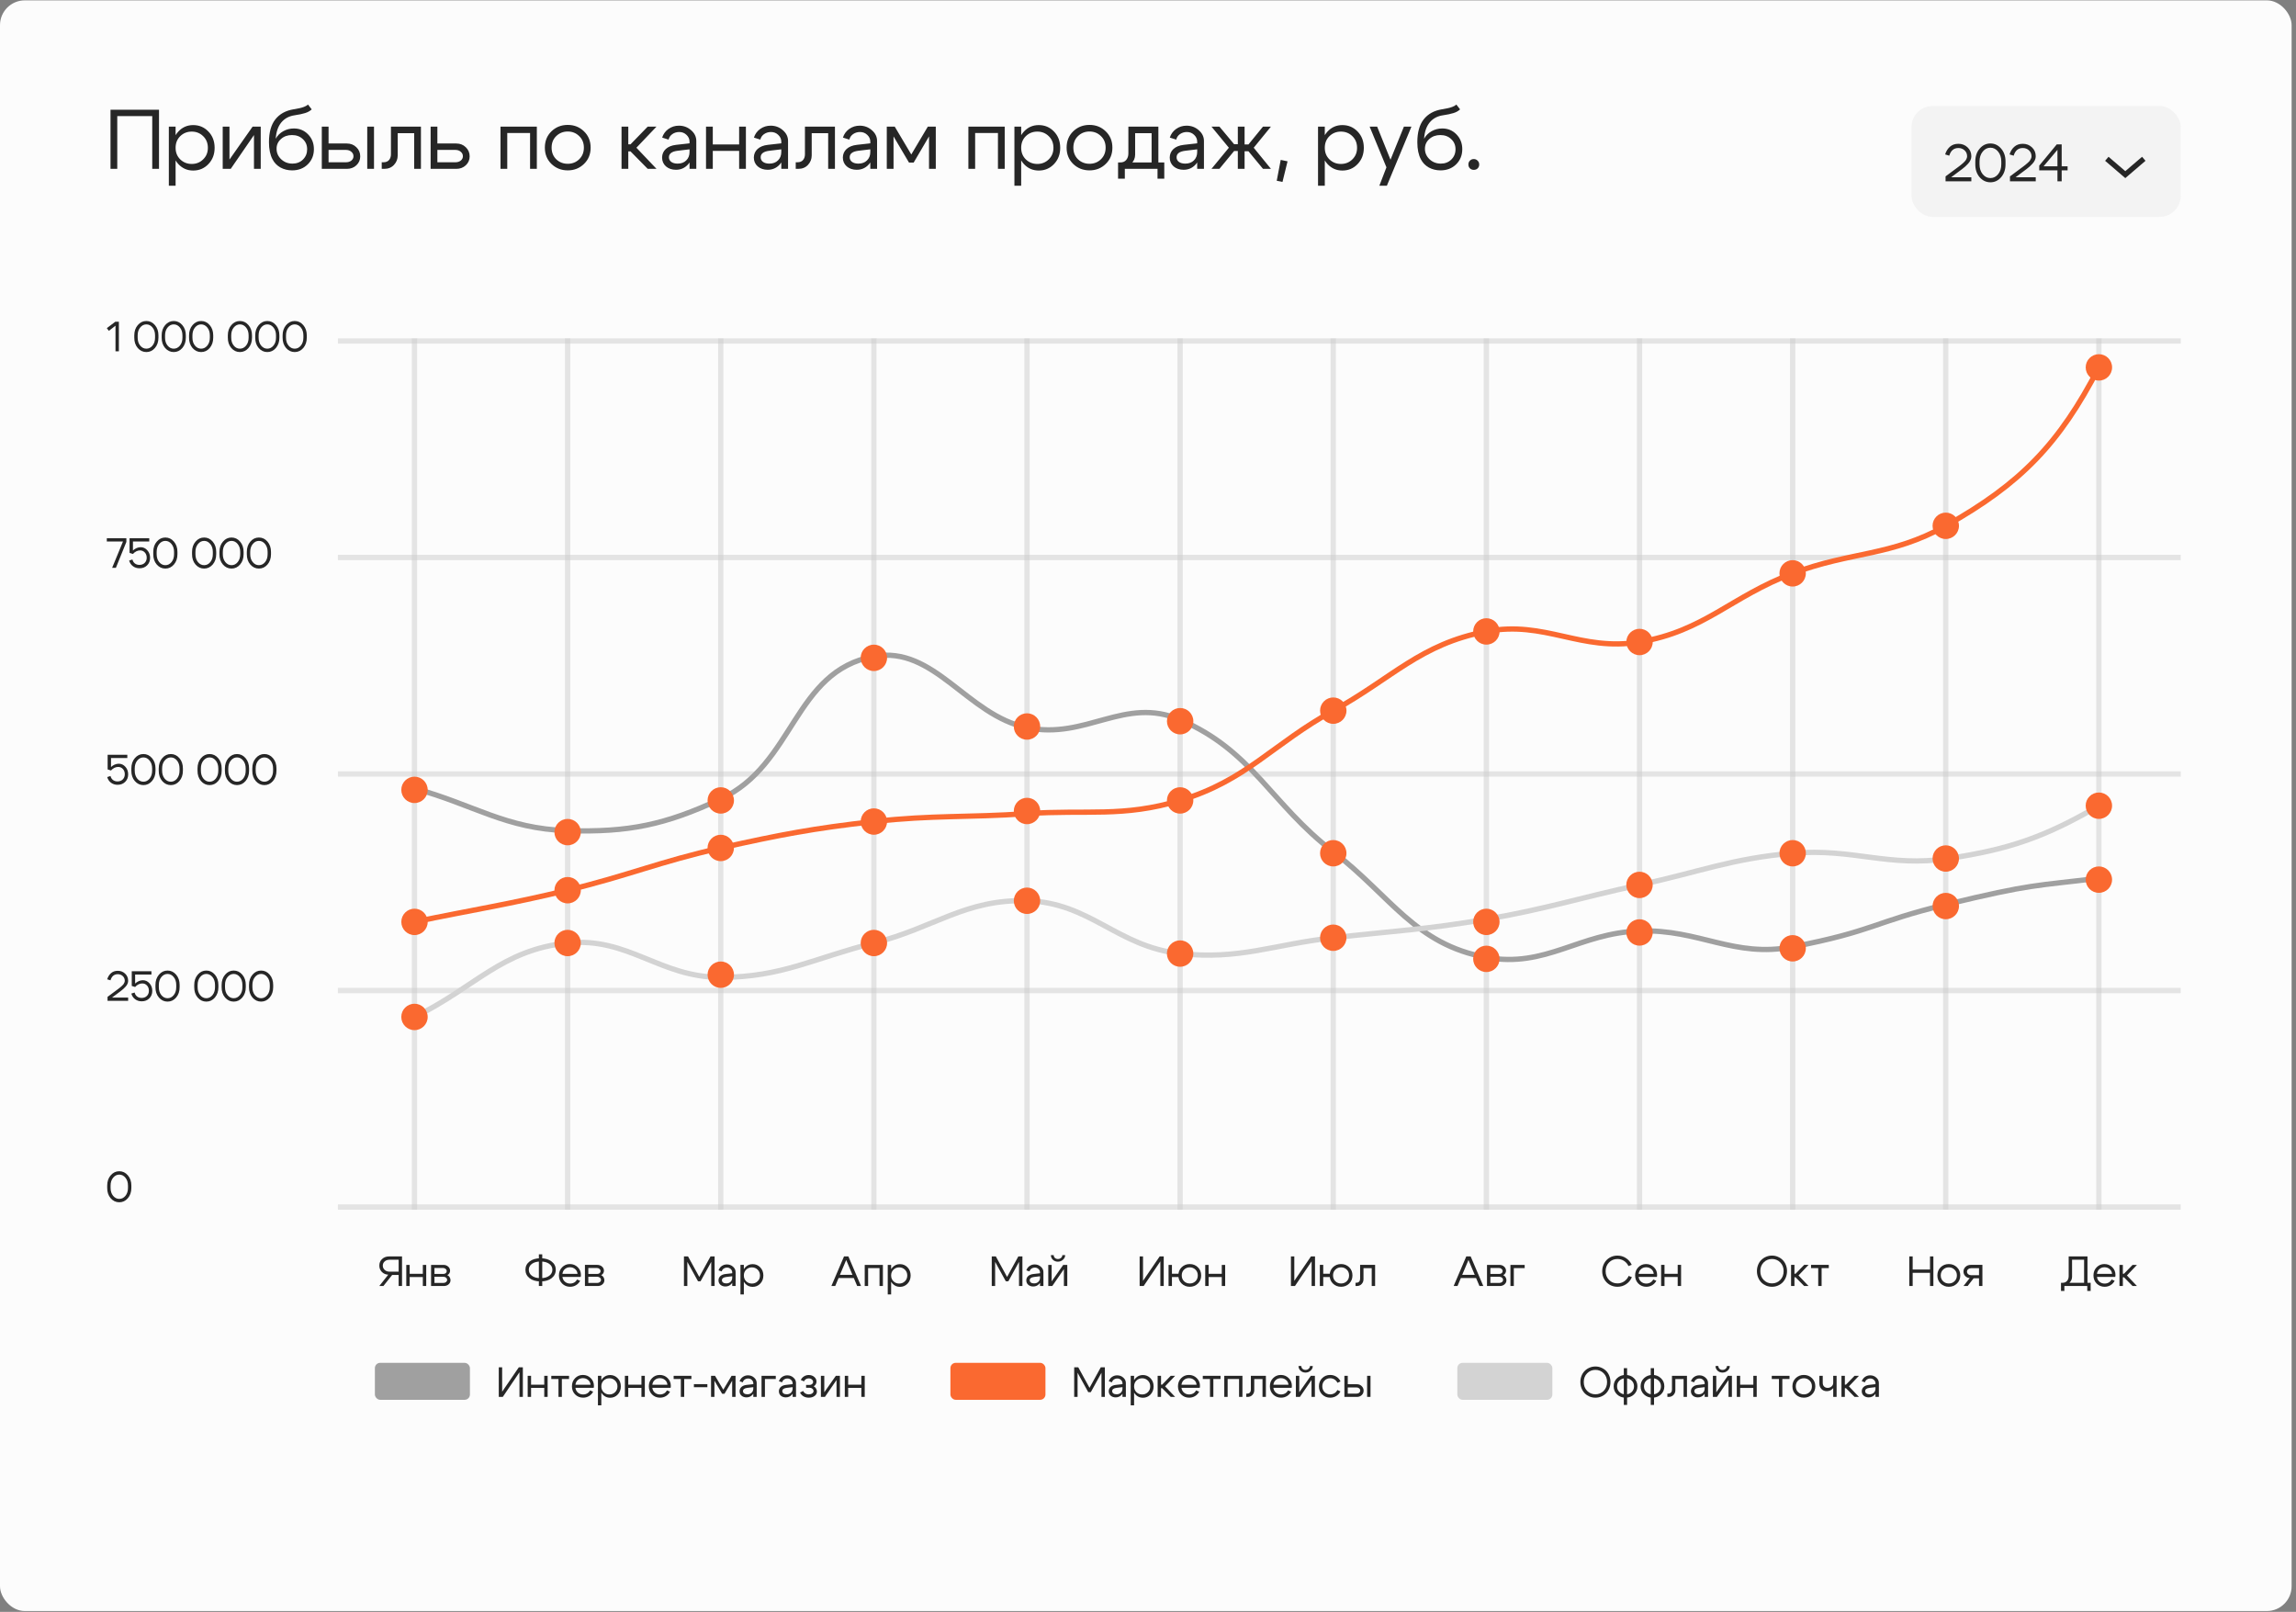<?xml version="1.0" encoding="UTF-8"?> <svg xmlns="http://www.w3.org/2000/svg" width="463" height="325" viewBox="0 0 463 325" fill="none"><rect x="0" y="0" width="463" height="325" fill="#808080" stroke="none"/><rect y="0.073" width="462.116" height="324.759" rx="5" fill="#FCFCFC"></rect><path d="M22.285 22.12H32.064V34.045H30.701V23.415H23.648V34.045H22.285V22.12ZM34.047 25.527H35.41V37.453H34.047V25.527ZM36.347 27.452C35.723 28.066 35.41 28.849 35.41 29.803C35.41 30.746 35.723 31.524 36.347 32.137C36.983 32.751 37.756 33.057 38.664 33.057C39.573 33.057 40.34 32.751 40.964 32.137C41.6 31.524 41.918 30.746 41.918 29.803C41.918 28.849 41.6 28.066 40.964 27.452C40.34 26.839 39.573 26.532 38.664 26.532C37.756 26.532 36.983 26.839 36.347 27.452ZM35.973 33.091C35.166 32.217 34.763 31.121 34.763 29.803C34.763 28.474 35.166 27.378 35.973 26.515C36.779 25.652 37.773 25.221 38.954 25.221C40.169 25.221 41.191 25.652 42.021 26.515C42.861 27.378 43.281 28.474 43.281 29.803C43.281 31.121 42.861 32.217 42.021 33.091C41.191 33.955 40.169 34.386 38.954 34.386C37.773 34.386 36.779 33.955 35.973 33.091ZM52.578 34.045H51.215V27.231L46.53 34.045H44.912V25.527H46.275V32.171L50.943 25.527H52.578V34.045ZM62.858 22.052C62.518 22.381 62.069 22.631 61.513 22.801C60.967 22.972 60.269 23.119 59.417 23.244C58.293 23.403 57.395 23.886 56.725 24.692C56.066 25.499 55.692 26.595 55.601 27.98C55.942 27.344 56.441 26.839 57.1 26.464C57.77 26.089 58.491 25.902 59.264 25.902C60.411 25.902 61.371 26.305 62.143 27.111C62.915 27.907 63.301 28.895 63.301 30.076C63.301 31.302 62.887 32.325 62.058 33.142C61.229 33.949 60.178 34.352 58.906 34.352C58.054 34.352 57.27 34.159 56.555 33.773C55.851 33.375 55.317 32.825 54.953 32.12C54.477 31.223 54.238 30.076 54.238 28.679C54.238 26.703 54.664 25.169 55.516 24.079C56.379 22.977 57.611 22.296 59.213 22.035C59.735 21.944 60.133 21.87 60.405 21.813C60.689 21.756 60.996 21.666 61.325 21.541C61.654 21.416 61.916 21.262 62.109 21.081L62.858 22.052ZM55.771 29.991C55.771 30.82 56.084 31.53 56.708 32.12C57.333 32.7 58.088 32.989 58.974 32.989C59.826 32.989 60.53 32.717 61.087 32.171C61.654 31.615 61.938 30.922 61.938 30.093C61.938 29.264 61.649 28.582 61.07 28.049C60.502 27.503 59.769 27.231 58.872 27.231C57.986 27.231 57.248 27.498 56.657 28.032C56.066 28.554 55.771 29.207 55.771 29.991ZM74.057 34.045V25.527H75.42V34.045H74.057ZM69.781 30.229H66.255V32.717H69.781C70.213 32.717 70.571 32.603 70.855 32.376C71.138 32.137 71.281 31.848 71.281 31.507C71.281 31.143 71.138 30.843 70.855 30.604C70.571 30.354 70.213 30.229 69.781 30.229ZM69.952 28.934C70.713 28.934 71.349 29.184 71.86 29.684C72.382 30.184 72.643 30.797 72.643 31.524C72.643 32.239 72.382 32.842 71.86 33.33C71.349 33.807 70.713 34.045 69.952 34.045H64.892V25.527H66.255V28.934H69.952ZM77.337 32.717C77.814 32.717 78.183 32.569 78.444 32.274C78.705 31.967 78.836 31.581 78.836 31.115V25.527H84.884V34.045H83.521V26.856H80.199V31.337C80.199 32.075 79.949 32.711 79.449 33.245C78.949 33.779 78.302 34.045 77.507 34.045H76.979V32.717H77.337ZM91.846 30.229H88.2V32.717H91.846C92.278 32.717 92.636 32.603 92.92 32.376C93.204 32.137 93.346 31.848 93.346 31.507C93.346 31.143 93.204 30.843 92.92 30.604C92.636 30.354 92.278 30.229 91.846 30.229ZM92.017 28.934C92.778 28.934 93.414 29.184 93.925 29.684C94.447 30.184 94.708 30.797 94.708 31.524C94.708 32.239 94.447 32.842 93.925 33.33C93.414 33.807 92.778 34.045 92.017 34.045H86.838V25.527H88.2V28.934H92.017ZM108.255 25.527V34.045H106.892V26.822H102.292V34.045H100.929V25.527H108.255ZM112.172 27.435C111.547 28.037 111.235 28.815 111.235 29.769C111.235 30.723 111.547 31.507 112.172 32.12C112.808 32.722 113.58 33.023 114.489 33.023C115.398 33.023 116.164 32.722 116.789 32.12C117.425 31.507 117.743 30.723 117.743 29.769C117.743 28.815 117.425 28.037 116.789 27.435C116.164 26.822 115.398 26.515 114.489 26.515C113.58 26.515 112.808 26.822 112.172 27.435ZM111.201 33.057C110.315 32.194 109.872 31.098 109.872 29.769C109.872 28.44 110.315 27.344 111.201 26.481C112.098 25.618 113.194 25.186 114.489 25.186C115.784 25.186 116.874 25.618 117.76 26.481C118.657 27.344 119.106 28.44 119.106 29.769C119.106 31.098 118.657 32.194 117.76 33.057C116.874 33.92 115.784 34.352 114.489 34.352C113.194 34.352 112.098 33.92 111.201 33.057ZM125.336 34.045V25.527H126.699V29.105H127.142L130.617 25.527H132.389L128.335 29.786L132.389 34.045H130.617L127.142 30.519H126.699V34.045H125.336ZM139.05 30.11L136.614 30.4C135.467 30.547 134.893 30.985 134.893 31.711C134.893 32.098 135.052 32.41 135.37 32.648C135.688 32.876 136.114 32.989 136.648 32.989C137.375 32.989 137.954 32.773 138.386 32.342C138.829 31.91 139.05 31.342 139.05 30.638H139.646C139.646 31.672 139.328 32.529 138.692 33.211C138.056 33.892 137.261 34.233 136.307 34.233C135.501 34.233 134.831 34.006 134.297 33.551C133.774 33.086 133.513 32.489 133.513 31.762C133.525 31.07 133.774 30.496 134.263 30.042C134.763 29.587 135.45 29.309 136.324 29.207L139.05 28.9V28.56C139.05 28.037 138.846 27.583 138.437 27.197C138.039 26.811 137.551 26.617 136.972 26.617C136.449 26.617 135.984 26.759 135.575 27.043C135.177 27.327 134.927 27.697 134.825 28.151L133.53 27.742C133.757 27.026 134.178 26.447 134.791 26.004C135.416 25.561 136.12 25.34 136.904 25.34C137.858 25.34 138.681 25.646 139.374 26.26C140.067 26.862 140.413 27.583 140.413 28.423V34.045H139.05V30.11ZM142.373 34.045V25.527H143.736V29.122H149.051V25.527H150.414V34.045H149.051V30.417H143.736V34.045H142.373ZM157.551 30.11L155.115 30.4C153.967 30.547 153.394 30.985 153.394 31.711C153.394 32.098 153.553 32.41 153.871 32.648C154.189 32.876 154.615 32.989 155.149 32.989C155.875 32.989 156.455 32.773 156.886 32.342C157.329 31.91 157.551 31.342 157.551 30.638H158.147C158.147 31.672 157.829 32.529 157.193 33.211C156.557 33.892 155.762 34.233 154.808 34.233C154.001 34.233 153.331 34.006 152.798 33.551C152.275 33.086 152.014 32.489 152.014 31.762C152.025 31.07 152.275 30.496 152.763 30.042C153.263 29.587 153.95 29.309 154.825 29.207L157.551 28.9V28.56C157.551 28.037 157.346 27.583 156.937 27.197C156.54 26.811 156.052 26.617 155.472 26.617C154.95 26.617 154.484 26.759 154.075 27.043C153.678 27.327 153.428 27.697 153.326 28.151L152.031 27.742C152.258 27.026 152.678 26.447 153.292 26.004C153.916 25.561 154.62 25.34 155.404 25.34C156.358 25.34 157.182 25.646 157.874 26.26C158.567 26.862 158.914 27.583 158.914 28.423V34.045H157.551V30.11ZM160.822 32.717C161.299 32.717 161.668 32.569 161.93 32.274C162.191 31.967 162.321 31.581 162.321 31.115V25.527H168.369V34.045H167.006V26.856H163.684V31.337C163.684 32.075 163.434 32.711 162.935 33.245C162.435 33.779 161.788 34.045 160.993 34.045H160.464V32.717H160.822ZM175.502 30.11L173.066 30.4C171.919 30.547 171.345 30.985 171.345 31.711C171.345 32.098 171.504 32.41 171.822 32.648C172.14 32.876 172.566 32.989 173.1 32.989C173.827 32.989 174.406 32.773 174.838 32.342C175.281 31.91 175.502 31.342 175.502 30.638H176.099C176.099 31.672 175.781 32.529 175.145 33.211C174.509 33.892 173.713 34.233 172.759 34.233C171.953 34.233 171.283 34.006 170.749 33.551C170.227 33.086 169.965 32.489 169.965 31.762C169.977 31.07 170.227 30.496 170.715 30.042C171.215 29.587 171.902 29.309 172.776 29.207L175.502 28.9V28.56C175.502 28.037 175.298 27.583 174.889 27.197C174.491 26.811 174.003 26.617 173.424 26.617C172.901 26.617 172.436 26.759 172.027 27.043C171.629 27.327 171.379 27.697 171.277 28.151L169.982 27.742C170.21 27.026 170.63 26.447 171.243 26.004C171.868 25.561 172.572 25.34 173.356 25.34C174.31 25.34 175.133 25.646 175.826 26.26C176.519 26.862 176.865 27.583 176.865 28.423V34.045H175.502V30.11ZM178.825 34.045V25.527H180.426L183.765 31.149L187.105 25.527H188.706V34.045H187.343V27.503L184.242 32.785H183.305L180.188 27.503V34.045H178.825ZM202.605 25.527V34.045H201.242V26.822H196.642V34.045H195.279V25.527H202.605ZM204.563 25.527H205.926V37.453H204.563V25.527ZM206.863 27.452C206.238 28.066 205.926 28.849 205.926 29.803C205.926 30.746 206.238 31.524 206.863 32.137C207.499 32.751 208.271 33.057 209.18 33.057C210.088 33.057 210.855 32.751 211.48 32.137C212.116 31.524 212.434 30.746 212.434 29.803C212.434 28.849 212.116 28.066 211.48 27.452C210.855 26.839 210.088 26.532 209.18 26.532C208.271 26.532 207.499 26.839 206.863 27.452ZM206.488 33.091C205.681 32.217 205.278 31.121 205.278 29.803C205.278 28.474 205.681 27.378 206.488 26.515C207.294 25.652 208.288 25.221 209.469 25.221C210.684 25.221 211.707 25.652 212.536 26.515C213.376 27.378 213.796 28.474 213.796 29.803C213.796 31.121 213.376 32.217 212.536 33.091C211.707 33.955 210.684 34.386 209.469 34.386C208.288 34.386 207.294 33.955 206.488 33.091ZM217.386 27.435C216.761 28.037 216.449 28.815 216.449 29.769C216.449 30.723 216.761 31.507 217.386 32.12C218.022 32.722 218.794 33.023 219.703 33.023C220.612 33.023 221.378 32.722 222.003 32.12C222.639 31.507 222.957 30.723 222.957 29.769C222.957 28.815 222.639 28.037 222.003 27.435C221.378 26.822 220.612 26.515 219.703 26.515C218.794 26.515 218.022 26.822 217.386 27.435ZM216.415 33.057C215.529 32.194 215.086 31.098 215.086 29.769C215.086 28.44 215.529 27.344 216.415 26.481C217.312 25.618 218.408 25.186 219.703 25.186C220.998 25.186 222.088 25.618 222.974 26.481C223.871 27.344 224.32 28.44 224.32 29.769C224.32 31.098 223.871 32.194 222.974 33.057C222.088 33.92 220.998 34.352 219.703 34.352C218.408 34.352 217.312 33.92 216.415 33.057ZM225.464 32.751H234.783V36.022H233.42V34.045H226.827V36.022H225.464V32.751ZM225.873 32.751C226.407 32.762 226.816 32.597 227.1 32.257C227.395 31.904 227.543 31.467 227.543 30.945V25.527H233.591V34.045H232.228V26.856H228.906V31.183C228.906 31.887 228.639 32.501 228.105 33.023C227.571 33.534 226.884 33.79 226.043 33.79H225.549V32.751H225.873ZM241.419 30.11L238.983 30.4C237.836 30.547 237.262 30.985 237.262 31.711C237.262 32.098 237.421 32.41 237.739 32.648C238.057 32.876 238.483 32.989 239.017 32.989C239.744 32.989 240.323 32.773 240.755 32.342C241.198 31.91 241.419 31.342 241.419 30.638H242.015C242.015 31.672 241.697 32.529 241.061 33.211C240.425 33.892 239.63 34.233 238.676 34.233C237.87 34.233 237.2 34.006 236.666 33.551C236.143 33.086 235.882 32.489 235.882 31.762C235.894 31.07 236.143 30.496 236.632 30.042C237.132 29.587 237.819 29.309 238.693 29.207L241.419 28.9V28.56C241.419 28.037 241.215 27.583 240.806 27.197C240.408 26.811 239.92 26.617 239.341 26.617C238.818 26.617 238.353 26.759 237.944 27.043C237.546 27.327 237.296 27.697 237.194 28.151L235.899 27.742C236.126 27.026 236.547 26.447 237.16 26.004C237.785 25.561 238.489 25.34 239.273 25.34C240.227 25.34 241.05 25.646 241.743 26.26C242.436 26.862 242.782 27.583 242.782 28.423V34.045H241.419V30.11ZM249.614 25.527H250.977V29.122H251.761L254.691 25.527H256.292L252.817 29.786L256.292 34.045H254.691L251.761 30.502H250.977V34.045H249.614V30.451H248.864L245.9 34.045H244.299L247.808 29.786L244.299 25.527H245.9L248.864 29.071H249.614V25.527ZM258.261 32.239L259.641 32.529L258.619 36.686L257.46 36.448L258.261 32.239ZM265.788 25.527H267.151V37.453H265.788V25.527ZM268.088 27.452C267.463 28.066 267.151 28.849 267.151 29.803C267.151 30.746 267.463 31.524 268.088 32.137C268.724 32.751 269.496 33.057 270.405 33.057C271.313 33.057 272.08 32.751 272.705 32.137C273.341 31.524 273.659 30.746 273.659 29.803C273.659 28.849 273.341 28.066 272.705 27.452C272.08 26.839 271.313 26.532 270.405 26.532C269.496 26.532 268.724 26.839 268.088 27.452ZM267.713 33.091C266.906 32.217 266.503 31.121 266.503 29.803C266.503 28.474 266.906 27.378 267.713 26.515C268.519 25.652 269.513 25.221 270.694 25.221C271.91 25.221 272.932 25.652 273.761 26.515C274.601 27.378 275.022 28.474 275.022 29.803C275.022 31.121 274.601 32.217 273.761 33.091C272.932 33.955 271.91 34.386 270.694 34.386C269.513 34.386 268.519 33.955 267.713 33.091ZM283.109 25.527H284.625L279.667 37.453H278.151L279.582 33.739L276.192 25.527H277.708L280.4 32.206L283.109 25.527ZM294.432 22.052C294.092 22.381 293.643 22.631 293.086 22.801C292.541 22.972 291.843 23.119 290.991 23.244C289.867 23.403 288.969 23.886 288.299 24.692C287.64 25.499 287.266 26.595 287.175 27.98C287.515 27.344 288.015 26.839 288.674 26.464C289.344 26.089 290.065 25.902 290.838 25.902C291.985 25.902 292.944 26.305 293.717 27.111C294.489 27.907 294.875 28.895 294.875 30.076C294.875 31.302 294.461 32.325 293.632 33.142C292.802 33.949 291.752 34.352 290.48 34.352C289.628 34.352 288.844 34.159 288.129 33.773C287.425 33.375 286.891 32.825 286.527 32.12C286.05 31.223 285.812 30.076 285.812 28.679C285.812 26.703 286.238 25.169 287.09 24.079C287.953 22.977 289.185 22.296 290.786 22.035C291.309 21.944 291.706 21.87 291.979 21.813C292.263 21.756 292.57 21.666 292.899 21.541C293.228 21.416 293.49 21.262 293.683 21.081L294.432 22.052ZM287.345 29.991C287.345 30.82 287.657 31.53 288.282 32.12C288.907 32.7 289.662 32.989 290.548 32.989C291.4 32.989 292.104 32.717 292.661 32.171C293.228 31.615 293.512 30.922 293.512 30.093C293.512 29.264 293.223 28.582 292.643 28.049C292.076 27.503 291.343 27.231 290.446 27.231C289.56 27.231 288.822 27.498 288.231 28.032C287.64 28.554 287.345 29.207 287.345 29.991ZM296.108 33.16C296.108 32.853 296.21 32.597 296.415 32.393C296.619 32.177 296.88 32.069 297.198 32.069C297.505 32.069 297.76 32.177 297.965 32.393C298.181 32.597 298.289 32.853 298.289 33.16C298.289 33.477 298.186 33.739 297.982 33.943C297.777 34.148 297.516 34.25 297.198 34.25C296.892 34.25 296.63 34.148 296.415 33.943C296.21 33.739 296.108 33.477 296.108 33.16Z" fill="#262626"></path><path d="M78.531 254C78.145 254 77.824 254.113 77.569 254.34C77.319 254.562 77.194 254.843 77.194 255.184C77.194 255.53 77.322 255.82 77.577 256.053C77.833 256.285 78.151 256.402 78.531 256.402H80.388V254H78.531ZM78.293 257.015C77.782 256.992 77.353 256.808 77.007 256.462C76.666 256.115 76.496 255.692 76.496 255.192C76.49 254.653 76.672 254.21 77.041 253.863C77.415 253.511 77.884 253.335 78.446 253.335H81.07V259.298H80.388V257.066H79.085L77.313 259.298H76.487L78.293 257.015ZM81.929 259.298V255.039H82.61V256.836H85.268V255.039H85.949V259.298H85.268V257.484H82.61V259.298H81.929ZM89.322 255.661H87.61V256.862H89.398C89.591 256.862 89.753 256.811 89.884 256.709C90.015 256.601 90.08 256.467 90.08 256.308C90.08 256.121 90.006 255.967 89.858 255.848C89.716 255.723 89.537 255.661 89.322 255.661ZM89.407 257.433H87.61V258.676H89.407C89.623 258.676 89.802 258.619 89.944 258.506C90.091 258.387 90.165 258.242 90.165 258.071C90.165 257.884 90.091 257.731 89.944 257.611C89.802 257.492 89.623 257.433 89.407 257.433ZM89.492 259.298H86.928V255.039H89.407C89.793 255.039 90.114 255.153 90.37 255.38C90.631 255.601 90.761 255.882 90.761 256.223C90.761 256.41 90.71 256.584 90.608 256.743C90.511 256.896 90.375 257.015 90.199 257.1C90.398 257.197 90.554 257.336 90.668 257.518C90.787 257.699 90.847 257.904 90.847 258.131C90.847 258.46 90.716 258.739 90.455 258.966C90.199 259.187 89.878 259.298 89.492 259.298Z" fill="#262626"></path><path d="M105.435 281.658H104.754V276.683L101.389 281.658H100.58V275.695H101.261V280.61L104.618 275.695H105.435V281.658ZM106.411 281.658V277.399H107.093V279.196H109.751V277.399H110.432V281.658H109.751V279.843H107.093V281.658H106.411ZM114.75 277.399V278.046H113.302V281.658H112.62V278.046H111.172V277.399H114.75ZM119.081 279.204C119.047 278.807 118.885 278.486 118.596 278.242C118.306 277.998 117.957 277.876 117.548 277.876C117.156 277.876 116.818 277.998 116.534 278.242C116.256 278.48 116.091 278.801 116.04 279.204H119.081ZM116.04 279.826C116.091 280.229 116.262 280.553 116.551 280.797C116.841 281.042 117.185 281.164 117.582 281.164C117.889 281.164 118.167 281.093 118.417 280.951C118.667 280.803 118.854 280.601 118.979 280.346L119.609 280.593C119.422 280.968 119.147 281.266 118.783 281.487C118.425 281.703 118.028 281.811 117.591 281.811C116.955 281.811 116.418 281.595 115.981 281.164C115.549 280.726 115.333 280.178 115.333 279.52C115.333 278.861 115.546 278.316 115.972 277.884C116.398 277.447 116.92 277.228 117.539 277.228C118.164 277.228 118.692 277.441 119.124 277.867C119.555 278.287 119.771 278.818 119.771 279.46C119.771 279.562 119.757 279.684 119.729 279.826H116.04ZM120.578 277.399H121.259V283.361H120.578V277.399ZM121.728 278.361C121.416 278.668 121.259 279.06 121.259 279.537C121.259 280.008 121.416 280.397 121.728 280.704C122.046 281.01 122.432 281.164 122.886 281.164C123.341 281.164 123.724 281.01 124.036 280.704C124.354 280.397 124.513 280.008 124.513 279.537C124.513 279.06 124.354 278.668 124.036 278.361C123.724 278.054 123.341 277.901 122.886 277.901C122.432 277.901 122.046 278.054 121.728 278.361ZM121.541 281.181C121.137 280.743 120.936 280.195 120.936 279.537C120.936 278.872 121.137 278.324 121.541 277.893C121.944 277.461 122.441 277.245 123.031 277.245C123.639 277.245 124.15 277.461 124.565 277.893C124.985 278.324 125.195 278.872 125.195 279.537C125.195 280.195 124.985 280.743 124.565 281.181C124.15 281.612 123.639 281.828 123.031 281.828C122.441 281.828 121.944 281.612 121.541 281.181ZM126.01 281.658V277.399H126.691V279.196H129.349V277.399H130.031V281.658H129.349V279.843H126.691V281.658H126.01ZM134.587 279.204C134.553 278.807 134.391 278.486 134.102 278.242C133.812 277.998 133.463 277.876 133.054 277.876C132.662 277.876 132.324 277.998 132.04 278.242C131.762 278.48 131.597 278.801 131.546 279.204H134.587ZM131.546 279.826C131.597 280.229 131.768 280.553 132.057 280.797C132.347 281.042 132.69 281.164 133.088 281.164C133.395 281.164 133.673 281.093 133.923 280.951C134.173 280.803 134.36 280.601 134.485 280.346L135.115 280.593C134.928 280.968 134.653 281.266 134.289 281.487C133.931 281.703 133.534 281.811 133.096 281.811C132.46 281.811 131.924 281.595 131.487 281.164C131.055 280.726 130.839 280.178 130.839 279.52C130.839 278.861 131.052 278.316 131.478 277.884C131.904 277.447 132.426 277.228 133.045 277.228C133.67 277.228 134.198 277.441 134.63 277.867C135.061 278.287 135.277 278.818 135.277 279.46C135.277 279.562 135.263 279.684 135.235 279.826H131.546ZM139.423 277.399V278.046H137.975V281.658H137.293V278.046H135.845V277.399H139.423ZM142.647 279.085V279.699H139.93V279.085H142.647ZM143.388 281.658V277.399H144.188L145.858 280.21L147.528 277.399H148.328V281.658H147.647V278.387L146.096 281.027H145.628L144.069 278.387V281.658H143.388ZM151.908 279.69L150.69 279.835C150.117 279.909 149.83 280.127 149.83 280.491C149.83 280.684 149.909 280.84 150.068 280.959C150.227 281.073 150.44 281.13 150.707 281.13C151.071 281.13 151.36 281.022 151.576 280.806C151.798 280.59 151.908 280.306 151.908 279.954H152.207C152.207 280.471 152.047 280.9 151.729 281.24C151.411 281.581 151.014 281.751 150.537 281.751C150.134 281.751 149.799 281.638 149.532 281.411C149.271 281.178 149.14 280.88 149.14 280.516C149.146 280.17 149.271 279.883 149.515 279.656C149.765 279.429 150.108 279.29 150.545 279.239L151.908 279.085V278.915C151.908 278.654 151.806 278.426 151.602 278.233C151.403 278.04 151.159 277.944 150.869 277.944C150.608 277.944 150.375 278.015 150.171 278.157C149.972 278.299 149.847 278.483 149.796 278.71L149.148 278.506C149.262 278.148 149.472 277.859 149.779 277.637C150.091 277.416 150.443 277.305 150.835 277.305C151.312 277.305 151.724 277.458 152.07 277.765C152.417 278.066 152.59 278.426 152.59 278.847V281.658H151.908V279.69ZM153.57 281.658V277.399H156.44V278.046H154.251V281.658H153.57ZM159.836 279.69L158.618 279.835C158.044 279.909 157.758 280.127 157.758 280.491C157.758 280.684 157.837 280.84 157.996 280.959C158.155 281.073 158.368 281.13 158.635 281.13C158.998 281.13 159.288 281.022 159.504 280.806C159.725 280.59 159.836 280.306 159.836 279.954H160.134C160.134 280.471 159.975 280.9 159.657 281.24C159.339 281.581 158.942 281.751 158.465 281.751C158.061 281.751 157.726 281.638 157.459 281.411C157.198 281.178 157.068 280.88 157.068 280.516C157.073 280.17 157.198 279.883 157.442 279.656C157.692 279.429 158.036 279.29 158.473 279.239L159.836 279.085V278.915C159.836 278.654 159.734 278.426 159.529 278.233C159.331 278.04 159.086 277.944 158.797 277.944C158.536 277.944 158.303 278.015 158.098 278.157C157.9 278.299 157.775 278.483 157.723 278.71L157.076 278.506C157.19 278.148 157.4 277.859 157.706 277.637C158.019 277.416 158.371 277.305 158.763 277.305C159.24 277.305 159.651 277.458 159.998 277.765C160.344 278.066 160.517 278.426 160.517 278.847V281.658H159.836V279.69ZM161.48 278.242C161.628 277.935 161.844 277.694 162.128 277.518C162.417 277.336 162.738 277.245 163.09 277.245C163.533 277.245 163.902 277.373 164.198 277.629C164.499 277.878 164.649 278.194 164.649 278.574C164.649 278.773 164.598 278.957 164.496 279.128C164.399 279.292 164.263 279.423 164.087 279.52C164.286 279.622 164.442 279.769 164.555 279.963C164.675 280.15 164.734 280.357 164.734 280.584C164.734 280.937 164.578 281.229 164.266 281.462C163.953 281.695 163.564 281.811 163.099 281.811C162.701 281.811 162.343 281.72 162.025 281.538C161.713 281.351 161.48 281.096 161.327 280.772L161.957 280.465C162.054 280.675 162.201 280.843 162.4 280.968C162.605 281.087 162.835 281.147 163.09 281.147C163.363 281.147 163.59 281.084 163.772 280.959C163.959 280.834 164.053 280.678 164.053 280.491C164.053 280.298 163.973 280.136 163.814 280.005C163.661 279.875 163.468 279.809 163.235 279.809H162.554V279.247H163.235C163.445 279.247 163.618 279.19 163.755 279.077C163.897 278.963 163.968 278.821 163.968 278.651C163.968 278.441 163.882 278.267 163.712 278.131C163.542 277.989 163.329 277.918 163.073 277.918C162.863 277.918 162.673 277.972 162.502 278.08C162.338 278.188 162.213 278.336 162.128 278.523L161.48 278.242ZM169.373 281.658H168.692V278.25L166.349 281.658H165.54V277.399H166.222V280.721L168.556 277.399H169.373V281.658ZM170.357 281.658V277.399H171.038V279.196H173.696V277.399H174.377V281.658H173.696V279.843H171.038V281.658H170.357Z" fill="#262626"></path><path d="M216.617 281.658V275.695H217.443L219.709 279.827L221.975 275.695H222.801V281.658H222.12V276.786L219.965 280.704H219.454L217.298 276.786V281.658H216.617ZM226.353 279.69L225.135 279.835C224.561 279.909 224.274 280.128 224.274 280.491C224.274 280.684 224.354 280.84 224.513 280.959C224.672 281.073 224.885 281.13 225.152 281.13C225.515 281.13 225.805 281.022 226.021 280.806C226.242 280.59 226.353 280.306 226.353 279.954H226.651C226.651 280.471 226.492 280.9 226.174 281.241C225.856 281.581 225.458 281.752 224.981 281.752C224.578 281.752 224.243 281.638 223.976 281.411C223.715 281.178 223.584 280.88 223.584 280.517C223.59 280.17 223.715 279.883 223.959 279.656C224.209 279.429 224.553 279.29 224.99 279.239L226.353 279.085V278.915C226.353 278.654 226.251 278.427 226.046 278.234C225.847 278.041 225.603 277.944 225.314 277.944C225.052 277.944 224.82 278.015 224.615 278.157C224.416 278.299 224.291 278.483 224.24 278.711L223.593 278.506C223.706 278.148 223.917 277.859 224.223 277.637C224.536 277.416 224.888 277.305 225.279 277.305C225.757 277.305 226.168 277.458 226.515 277.765C226.861 278.066 227.034 278.427 227.034 278.847V281.658H226.353V279.69ZM228.014 277.399H228.696V283.362H228.014V277.399ZM229.164 278.361C228.852 278.668 228.696 279.06 228.696 279.537C228.696 280.008 228.852 280.397 229.164 280.704C229.482 281.011 229.868 281.164 230.323 281.164C230.777 281.164 231.16 281.011 231.472 280.704C231.79 280.397 231.949 280.008 231.949 279.537C231.949 279.06 231.79 278.668 231.472 278.361C231.16 278.055 230.777 277.901 230.323 277.901C229.868 277.901 229.482 278.055 229.164 278.361ZM228.977 281.181C228.573 280.744 228.372 280.196 228.372 279.537C228.372 278.872 228.573 278.324 228.977 277.893C229.38 277.461 229.877 277.245 230.467 277.245C231.075 277.245 231.586 277.461 232.001 277.893C232.421 278.324 232.631 278.872 232.631 279.537C232.631 280.196 232.421 280.744 232.001 281.181C231.586 281.613 231.075 281.828 230.467 281.828C229.877 281.828 229.38 281.613 228.977 281.181ZM233.446 281.658V277.399H234.128V279.188H234.349L236.087 277.399H236.973L234.945 279.528L236.973 281.658H236.087L234.349 279.895H234.128V281.658H233.446ZM241.291 279.205C241.257 278.807 241.095 278.486 240.806 278.242C240.516 277.998 240.167 277.876 239.758 277.876C239.366 277.876 239.028 277.998 238.744 278.242C238.466 278.481 238.301 278.801 238.25 279.205H241.291ZM238.25 279.827C238.301 280.23 238.472 280.553 238.761 280.798C239.051 281.042 239.395 281.164 239.792 281.164C240.099 281.164 240.377 281.093 240.627 280.951C240.877 280.803 241.064 280.602 241.189 280.346L241.819 280.593C241.632 280.968 241.357 281.266 240.993 281.488C240.635 281.703 240.238 281.811 239.801 281.811C239.165 281.811 238.628 281.595 238.191 281.164C237.759 280.727 237.543 280.179 237.543 279.52C237.543 278.861 237.756 278.316 238.182 277.884C238.608 277.447 239.13 277.228 239.749 277.228C240.374 277.228 240.902 277.441 241.334 277.867C241.765 278.288 241.981 278.819 241.981 279.46C241.981 279.562 241.967 279.685 241.939 279.827H238.25ZM246.127 277.399V278.046H244.679V281.658H243.998V278.046H242.549V277.399H246.127ZM250.544 277.399V281.658H249.862V278.046H247.562V281.658H246.881V277.399H250.544ZM251.497 280.994C251.735 280.994 251.92 280.92 252.051 280.772C252.181 280.619 252.247 280.426 252.247 280.193V277.399H255.271V281.658H254.589V278.063H252.928V280.304C252.928 280.673 252.803 280.991 252.553 281.258C252.303 281.525 251.98 281.658 251.582 281.658H251.318V280.994H251.497ZM259.825 279.205C259.791 278.807 259.629 278.486 259.34 278.242C259.05 277.998 258.701 277.876 258.292 277.876C257.9 277.876 257.562 277.998 257.278 278.242C257 278.481 256.835 278.801 256.784 279.205H259.825ZM256.784 279.827C256.835 280.23 257.006 280.553 257.295 280.798C257.585 281.042 257.928 281.164 258.326 281.164C258.633 281.164 258.911 281.093 259.161 280.951C259.411 280.803 259.598 280.602 259.723 280.346L260.353 280.593C260.166 280.968 259.89 281.266 259.527 281.488C259.169 281.703 258.772 281.811 258.334 281.811C257.698 281.811 257.162 281.595 256.724 281.164C256.293 280.727 256.077 280.179 256.077 279.52C256.077 278.861 256.29 278.316 256.716 277.884C257.142 277.447 257.664 277.228 258.283 277.228C258.908 277.228 259.436 277.441 259.868 277.867C260.299 278.288 260.515 278.819 260.515 279.46C260.515 279.562 260.501 279.685 260.473 279.827H256.784ZM263.255 276.751C262.864 276.751 262.531 276.624 262.259 276.368C261.986 276.107 261.85 275.795 261.85 275.431H262.421C262.421 275.658 262.5 275.846 262.659 275.993C262.818 276.141 263.02 276.215 263.264 276.215C263.514 276.215 263.724 276.138 263.894 275.985C264.07 275.831 264.158 275.647 264.158 275.431H264.729C264.729 275.783 264.581 276.093 264.286 276.36C263.997 276.621 263.653 276.751 263.255 276.751ZM265.155 281.658H264.474V278.251L262.131 281.658H261.322V277.399H262.003V280.721L264.337 277.399H265.155V281.658ZM267.109 278.353C266.803 278.654 266.649 279.043 266.649 279.52C266.649 279.997 266.803 280.389 267.109 280.695C267.416 280.996 267.791 281.147 268.234 281.147C268.552 281.147 268.839 281.07 269.094 280.917C269.35 280.764 269.546 280.548 269.682 280.269L270.304 280.551C270.116 280.937 269.838 281.243 269.469 281.471C269.1 281.698 268.688 281.811 268.234 281.811C267.598 281.811 267.061 281.595 266.624 281.164C266.187 280.732 265.968 280.184 265.968 279.52C265.968 278.855 266.187 278.307 266.624 277.876C267.061 277.444 267.598 277.228 268.234 277.228C268.694 277.228 269.111 277.345 269.486 277.578C269.861 277.811 270.139 278.129 270.321 278.532L269.699 278.813C269.568 278.523 269.372 278.299 269.111 278.14C268.85 277.975 268.557 277.893 268.234 277.893C267.791 277.893 267.416 278.046 267.109 278.353ZM275.687 281.658V277.399H276.368V281.658H275.687ZM273.549 279.75H271.785V280.994H273.549C273.764 280.994 273.943 280.937 274.085 280.823C274.227 280.704 274.298 280.559 274.298 280.389C274.298 280.207 274.227 280.057 274.085 279.937C273.943 279.812 273.764 279.75 273.549 279.75ZM273.634 279.102C274.014 279.102 274.332 279.227 274.588 279.477C274.849 279.727 274.98 280.034 274.98 280.397C274.98 280.755 274.849 281.056 274.588 281.3C274.332 281.539 274.014 281.658 273.634 281.658H271.104V277.399H271.785V279.102H273.634Z" fill="#262626"></path><path d="M319.372 278.651C319.372 279.378 319.599 279.974 320.054 280.44C320.508 280.9 321.065 281.13 321.723 281.13C322.382 281.13 322.939 280.9 323.393 280.44C323.847 279.974 324.074 279.378 324.074 278.651C324.074 277.941 323.847 277.356 323.393 276.896C322.939 276.436 322.382 276.206 321.723 276.206C321.065 276.206 320.508 276.436 320.054 276.896C319.599 277.356 319.372 277.941 319.372 278.651ZM318.691 278.651C318.691 278.202 318.77 277.782 318.929 277.39C319.088 276.998 319.304 276.669 319.577 276.402C319.849 276.13 320.17 275.917 320.539 275.763C320.914 275.604 321.309 275.525 321.723 275.525C322.138 275.525 322.53 275.604 322.899 275.763C323.274 275.917 323.597 276.13 323.87 276.402C324.143 276.669 324.358 276.998 324.517 277.39C324.676 277.782 324.756 278.202 324.756 278.651C324.756 279.105 324.676 279.531 324.517 279.929C324.358 280.321 324.143 280.656 323.87 280.934C323.597 281.206 323.274 281.422 322.899 281.581C322.53 281.735 322.138 281.811 321.723 281.811C321.309 281.811 320.914 281.735 320.539 281.581C320.17 281.422 319.849 281.206 319.577 280.934C319.304 280.656 319.088 280.321 318.929 279.929C318.77 279.531 318.691 279.105 318.691 278.651ZM327.448 283.276V275.866H328.113V283.276H327.448ZM326.58 278.353C326.25 278.654 326.085 279.043 326.085 279.52C326.085 279.997 326.25 280.389 326.58 280.695C326.909 280.996 327.315 281.147 327.798 281.147C328.28 281.147 328.686 280.996 329.016 280.695C329.345 280.389 329.51 279.997 329.51 279.52C329.51 279.043 329.345 278.654 329.016 278.353C328.686 278.046 328.28 277.893 327.798 277.893C327.315 277.893 326.909 278.046 326.58 278.353ZM326.094 281.164C325.634 280.732 325.404 280.184 325.404 279.52C325.404 278.855 325.634 278.307 326.094 277.876C326.56 277.444 327.128 277.228 327.798 277.228C328.468 277.228 329.033 277.444 329.493 277.876C329.958 278.307 330.191 278.855 330.191 279.52C330.191 280.184 329.958 280.732 329.493 281.164C329.033 281.595 328.468 281.811 327.798 281.811C327.128 281.811 326.56 281.595 326.094 281.164ZM332.88 283.276V275.866H333.545V283.276H332.88ZM332.012 278.353C331.682 278.654 331.518 279.043 331.518 279.52C331.518 279.997 331.682 280.389 332.012 280.695C332.341 280.996 332.747 281.147 333.23 281.147C333.712 281.147 334.118 280.996 334.448 280.695C334.777 280.389 334.942 279.997 334.942 279.52C334.942 279.043 334.777 278.654 334.448 278.353C334.118 278.046 333.712 277.893 333.23 277.893C332.747 277.893 332.341 278.046 332.012 278.353ZM331.526 281.164C331.066 280.732 330.836 280.184 330.836 279.52C330.836 278.855 331.066 278.307 331.526 277.876C331.992 277.444 332.56 277.228 333.23 277.228C333.9 277.228 334.465 277.444 334.925 277.876C335.391 278.307 335.623 278.855 335.623 279.52C335.623 280.184 335.391 280.732 334.925 281.164C334.465 281.595 333.9 281.811 333.23 281.811C332.56 281.811 331.992 281.595 331.526 281.164ZM336.413 280.994C336.651 280.994 336.836 280.92 336.967 280.772C337.097 280.619 337.163 280.426 337.163 280.193V277.399H340.187V281.658H339.505V278.063H337.844V280.304C337.844 280.673 337.719 280.991 337.469 281.258C337.219 281.525 336.896 281.658 336.498 281.658H336.234V280.994H336.413ZM343.753 279.69L342.535 279.835C341.961 279.909 341.675 280.128 341.675 280.491C341.675 280.684 341.754 280.84 341.913 280.959C342.072 281.073 342.285 281.13 342.552 281.13C342.915 281.13 343.205 281.022 343.421 280.806C343.642 280.59 343.753 280.306 343.753 279.954H344.051C344.051 280.471 343.892 280.9 343.574 281.241C343.256 281.581 342.859 281.752 342.382 281.752C341.978 281.752 341.643 281.638 341.376 281.411C341.115 281.178 340.985 280.88 340.985 280.517C340.99 280.17 341.115 279.883 341.359 279.656C341.609 279.429 341.953 279.29 342.39 279.239L343.753 279.085V278.915C343.753 278.654 343.651 278.427 343.446 278.234C343.248 278.041 343.003 277.944 342.714 277.944C342.453 277.944 342.22 278.015 342.015 278.157C341.817 278.299 341.692 278.483 341.641 278.711L340.993 278.506C341.107 278.148 341.317 277.859 341.623 277.637C341.936 277.416 342.288 277.305 342.68 277.305C343.157 277.305 343.568 277.458 343.915 277.765C344.261 278.066 344.434 278.427 344.434 278.847V281.658H343.753V279.69ZM347.348 276.751C346.956 276.751 346.624 276.624 346.351 276.368C346.079 276.107 345.942 275.795 345.942 275.431H346.513C346.513 275.658 346.593 275.846 346.752 275.993C346.911 276.141 347.112 276.215 347.356 276.215C347.606 276.215 347.816 276.138 347.987 275.985C348.163 275.831 348.251 275.647 348.251 275.431H348.822C348.822 275.783 348.674 276.093 348.379 276.36C348.089 276.621 347.745 276.751 347.348 276.751ZM349.248 281.658H348.566V278.251L346.224 281.658H345.414V277.399H346.096V280.721L348.43 277.399H349.248V281.658ZM350.231 281.658V277.399H350.912V279.196H353.57V277.399H354.251V281.658H353.57V279.844H350.912V281.658H350.231ZM360.865 277.399V278.046H359.417V281.658H358.736V278.046H357.288V277.399H360.865ZM362.599 278.353C362.286 278.654 362.13 279.043 362.13 279.52C362.13 279.997 362.286 280.389 362.599 280.695C362.917 280.996 363.303 281.147 363.757 281.147C364.211 281.147 364.595 280.996 364.907 280.695C365.225 280.389 365.384 279.997 365.384 279.52C365.384 279.043 365.225 278.654 364.907 278.353C364.595 278.046 364.211 277.893 363.757 277.893C363.303 277.893 362.917 278.046 362.599 278.353ZM362.113 281.164C361.67 280.732 361.449 280.184 361.449 279.52C361.449 278.855 361.67 278.307 362.113 277.876C362.562 277.444 363.11 277.228 363.757 277.228C364.404 277.228 364.95 277.444 365.393 277.876C365.841 278.307 366.066 278.855 366.066 279.52C366.066 280.184 365.841 280.732 365.393 281.164C364.95 281.595 364.404 281.811 363.757 281.811C363.11 281.811 362.562 281.595 362.113 281.164ZM370.36 277.399V281.658H369.679V277.399H370.36ZM367.566 277.399V278.813C367.566 279.131 367.657 279.381 367.839 279.562C368.026 279.744 368.265 279.835 368.554 279.835C368.867 279.835 369.131 279.739 369.346 279.545C369.568 279.347 369.679 279.108 369.679 278.83H370.036C370.036 279.29 369.877 279.685 369.559 280.014C369.241 280.338 368.844 280.499 368.367 280.499C367.947 280.499 367.595 280.358 367.311 280.074C367.027 279.784 366.885 279.412 366.885 278.958V277.399H367.566ZM371.343 281.658V277.399H372.025V279.188H372.246L373.984 277.399H374.87L372.843 279.528L374.87 281.658H373.984L372.246 279.895H372.025V281.658H371.343ZM378.2 279.69L376.982 279.835C376.409 279.909 376.122 280.128 376.122 280.491C376.122 280.684 376.202 280.84 376.361 280.959C376.52 281.073 376.732 281.13 376.999 281.13C377.363 281.13 377.652 281.022 377.868 280.806C378.09 280.59 378.2 280.306 378.2 279.954H378.499C378.499 280.471 378.34 280.9 378.022 281.241C377.704 281.581 377.306 281.752 376.829 281.752C376.426 281.752 376.091 281.638 375.824 281.411C375.563 281.178 375.432 280.88 375.432 280.517C375.438 280.17 375.563 279.883 375.807 279.656C376.057 279.429 376.4 279.29 376.838 279.239L378.2 279.085V278.915C378.2 278.654 378.098 278.427 377.894 278.234C377.695 278.041 377.451 277.944 377.161 277.944C376.9 277.944 376.667 278.015 376.463 278.157C376.264 278.299 376.139 278.483 376.088 278.711L375.441 278.506C375.554 278.148 375.764 277.859 376.071 277.637C376.383 277.416 376.735 277.305 377.127 277.305C377.604 277.305 378.016 277.458 378.362 277.765C378.709 278.066 378.882 278.427 378.882 278.847V281.658H378.2V279.69Z" fill="#262626"></path><path d="M22.298 239.51C22.298 240.157 22.468 240.691 22.809 241.111C23.15 241.526 23.564 241.733 24.053 241.733C24.541 241.733 24.956 241.526 25.297 241.111C25.637 240.691 25.808 240.157 25.808 239.51V239.058C25.808 238.411 25.637 237.88 25.297 237.465C24.956 237.045 24.541 236.835 24.053 236.835C23.564 236.835 23.15 237.045 22.809 237.465C22.468 237.88 22.298 238.411 22.298 239.058V239.51ZM21.617 239.51V239.058C21.617 238.218 21.852 237.525 22.324 236.98C22.795 236.429 23.371 236.153 24.053 236.153C24.734 236.153 25.311 236.429 25.782 236.98C26.253 237.525 26.489 238.218 26.489 239.058V239.51C26.489 240.35 26.253 241.046 25.782 241.597C25.311 242.142 24.734 242.414 24.053 242.414C23.371 242.414 22.792 242.142 22.315 241.597C21.844 241.046 21.611 240.35 21.617 239.51Z" fill="#262626"></path><path d="M25.842 197.761C25.842 197.966 25.796 198.17 25.705 198.375C25.615 198.579 25.484 198.772 25.314 198.954C25.149 199.136 24.998 199.286 24.862 199.405C24.726 199.525 24.567 199.655 24.385 199.797L22.588 201.143H25.842V201.799H21.685V200.998L23.874 199.371C24.044 199.241 24.164 199.147 24.232 199.09C24.306 199.033 24.413 198.94 24.555 198.809C24.703 198.679 24.811 198.568 24.879 198.477C24.947 198.386 25.01 198.275 25.067 198.145C25.129 198.014 25.16 197.886 25.16 197.761C25.16 197.37 25.024 197.049 24.751 196.799C24.479 196.549 24.147 196.424 23.755 196.424C23.017 196.424 22.525 196.836 22.281 197.659L21.617 197.455C21.77 196.949 22.026 196.538 22.383 196.22C22.741 195.902 23.198 195.743 23.755 195.743C24.334 195.743 24.825 195.933 25.228 196.313C25.637 196.694 25.842 197.176 25.842 197.761ZM27.25 198.307C27.465 198.102 27.71 197.94 27.982 197.821C28.261 197.702 28.536 197.642 28.808 197.642C29.337 197.642 29.785 197.852 30.154 198.273C30.524 198.687 30.708 199.192 30.708 199.789C30.708 200.402 30.506 200.907 30.103 201.305C29.706 201.697 29.198 201.893 28.579 201.893C28.067 201.893 27.625 201.754 27.25 201.475C26.875 201.197 26.619 200.817 26.483 200.334L27.148 200.121C27.227 200.462 27.392 200.729 27.642 200.922C27.891 201.115 28.198 201.211 28.561 201.211C28.993 201.211 29.345 201.078 29.618 200.811C29.89 200.538 30.027 200.186 30.027 199.755C30.027 199.329 29.899 198.98 29.643 198.707C29.393 198.429 29.076 198.29 28.689 198.29C28.434 198.29 28.178 198.352 27.923 198.477C27.673 198.602 27.448 198.778 27.25 199.005L26.568 198.792V195.836H30.538V196.492H27.25V198.307ZM32.031 199.048C32.031 199.695 32.201 200.229 32.542 200.649C32.883 201.064 33.297 201.271 33.786 201.271C34.274 201.271 34.689 201.064 35.029 200.649C35.37 200.229 35.54 199.695 35.54 199.048V198.596C35.54 197.949 35.37 197.418 35.029 197.003C34.689 196.583 34.274 196.373 33.786 196.373C33.297 196.373 32.883 196.583 32.542 197.003C32.201 197.418 32.031 197.949 32.031 198.596V199.048ZM31.349 199.048V198.596C31.349 197.756 31.585 197.063 32.056 196.518C32.528 195.967 33.104 195.691 33.786 195.691C34.467 195.691 35.044 195.967 35.515 196.518C35.986 197.063 36.222 197.756 36.222 198.596V199.048C36.222 199.888 35.986 200.584 35.515 201.135C35.044 201.68 34.467 201.952 33.786 201.952C33.104 201.952 32.525 201.68 32.048 201.135C31.577 200.584 31.344 199.888 31.349 199.048ZM39.85 199.048C39.85 199.695 40.021 200.229 40.361 200.649C40.702 201.064 41.117 201.271 41.605 201.271C42.094 201.271 42.508 201.064 42.849 200.649C43.19 200.229 43.36 199.695 43.36 199.048V198.596C43.36 197.949 43.19 197.418 42.849 197.003C42.508 196.583 42.094 196.373 41.605 196.373C41.117 196.373 40.702 196.583 40.361 197.003C40.021 197.418 39.85 197.949 39.85 198.596V199.048ZM39.169 199.048V198.596C39.169 197.756 39.405 197.063 39.876 196.518C40.347 195.967 40.924 195.691 41.605 195.691C42.287 195.691 42.863 195.967 43.334 196.518C43.806 197.063 44.041 197.756 44.041 198.596V199.048C44.041 199.888 43.806 200.584 43.334 201.135C42.863 201.68 42.287 201.952 41.605 201.952C40.924 201.952 40.344 201.68 39.867 201.135C39.396 200.584 39.163 199.888 39.169 199.048ZM45.374 199.048C45.374 199.695 45.544 200.229 45.885 200.649C46.226 201.064 46.64 201.271 47.129 201.271C47.617 201.271 48.032 201.064 48.372 200.649C48.713 200.229 48.883 199.695 48.883 199.048V198.596C48.883 197.949 48.713 197.418 48.372 197.003C48.032 196.583 47.617 196.373 47.129 196.373C46.64 196.373 46.226 196.583 45.885 197.003C45.544 197.418 45.374 197.949 45.374 198.596V199.048ZM44.693 199.048V198.596C44.693 197.756 44.928 197.063 45.4 196.518C45.871 195.967 46.447 195.691 47.129 195.691C47.81 195.691 48.387 195.967 48.858 196.518C49.329 197.063 49.565 197.756 49.565 198.596V199.048C49.565 199.888 49.329 200.584 48.858 201.135C48.387 201.68 47.81 201.952 47.129 201.952C46.447 201.952 45.868 201.68 45.391 201.135C44.92 200.584 44.687 199.888 44.693 199.048ZM50.898 199.048C50.898 199.695 51.068 200.229 51.409 200.649C51.749 201.064 52.164 201.271 52.652 201.271C53.141 201.271 53.555 201.064 53.896 200.649C54.237 200.229 54.407 199.695 54.407 199.048V198.596C54.407 197.949 54.237 197.418 53.896 197.003C53.555 196.583 53.141 196.373 52.652 196.373C52.164 196.373 51.749 196.583 51.409 197.003C51.068 197.418 50.898 197.949 50.898 198.596V199.048ZM50.216 199.048V198.596C50.216 197.756 50.452 197.063 50.923 196.518C51.395 195.967 51.971 195.691 52.652 195.691C53.334 195.691 53.91 195.967 54.382 196.518C54.853 197.063 55.089 197.756 55.089 198.596V199.048C55.089 199.888 54.853 200.584 54.382 201.135C53.91 201.68 53.334 201.952 52.652 201.952C51.971 201.952 51.392 201.68 50.915 201.135C50.443 200.584 50.21 199.888 50.216 199.048Z" fill="#262626"></path><path d="M22.387 154.651C22.603 154.447 22.847 154.285 23.12 154.166C23.398 154.046 23.674 153.987 23.946 153.987C24.474 153.987 24.923 154.197 25.292 154.617C25.661 155.032 25.846 155.537 25.846 156.133C25.846 156.747 25.644 157.252 25.241 157.649C24.843 158.041 24.335 158.237 23.716 158.237C23.205 158.237 22.762 158.098 22.387 157.82C22.012 157.542 21.757 157.161 21.621 156.678L22.285 156.465C22.364 156.806 22.529 157.073 22.779 157.266C23.029 157.459 23.336 157.556 23.699 157.556C24.131 157.556 24.483 157.422 24.755 157.155C25.028 156.883 25.164 156.531 25.164 156.099C25.164 155.673 25.036 155.324 24.781 155.051C24.531 154.773 24.213 154.634 23.827 154.634C23.571 154.634 23.316 154.696 23.06 154.821C22.81 154.946 22.586 155.122 22.387 155.35L21.706 155.137V152.181H25.675V152.837H22.387L22.387 154.651ZM27.168 155.392C27.168 156.04 27.339 156.573 27.68 156.994C28.02 157.408 28.435 157.615 28.923 157.615C29.412 157.615 29.826 157.408 30.167 156.994C30.508 156.573 30.678 156.04 30.678 155.392V154.941C30.678 154.293 30.508 153.762 30.167 153.348C29.826 152.928 29.412 152.717 28.923 152.717C28.435 152.717 28.02 152.928 27.68 153.348C27.339 153.762 27.168 154.293 27.168 154.941V155.392ZM26.487 155.392V154.941C26.487 154.1 26.723 153.407 27.194 152.862C27.665 152.311 28.242 152.036 28.923 152.036C29.605 152.036 30.181 152.311 30.652 152.862C31.124 153.407 31.359 154.1 31.359 154.941V155.392C31.359 156.233 31.124 156.928 30.652 157.479C30.181 158.024 29.605 158.297 28.923 158.297C28.242 158.297 27.663 158.024 27.186 157.479C26.714 156.928 26.481 156.233 26.487 155.392ZM32.692 155.392C32.692 156.04 32.862 156.573 33.203 156.994C33.544 157.408 33.958 157.615 34.447 157.615C34.935 157.615 35.35 157.408 35.69 156.994C36.031 156.573 36.202 156.04 36.202 155.392V154.941C36.202 154.293 36.031 153.762 35.69 153.348C35.35 152.928 34.935 152.717 34.447 152.717C33.958 152.717 33.544 152.928 33.203 153.348C32.862 153.762 32.692 154.293 32.692 154.941V155.392ZM32.011 155.392V154.941C32.011 154.1 32.246 153.407 32.718 152.862C33.189 152.311 33.765 152.036 34.447 152.036C35.128 152.036 35.705 152.311 36.176 152.862C36.647 153.407 36.883 154.1 36.883 154.941V155.392C36.883 156.233 36.647 156.928 36.176 157.479C35.705 158.024 35.128 158.297 34.447 158.297C33.765 158.297 33.186 158.024 32.709 157.479C32.238 156.928 32.005 156.233 32.011 155.392ZM40.511 155.392C40.511 156.04 40.682 156.573 41.023 156.994C41.363 157.408 41.778 157.615 42.266 157.615C42.755 157.615 43.169 157.408 43.51 156.994C43.851 156.573 44.021 156.04 44.021 155.392V154.941C44.021 154.293 43.851 153.762 43.51 153.348C43.169 152.928 42.755 152.717 42.266 152.717C41.778 152.717 41.363 152.928 41.023 153.348C40.682 153.762 40.511 154.293 40.511 154.941V155.392ZM39.83 155.392V154.941C39.83 154.1 40.066 153.407 40.537 152.862C41.008 152.311 41.585 152.036 42.266 152.036C42.948 152.036 43.524 152.311 43.995 152.862C44.467 153.407 44.703 154.1 44.703 154.941V155.392C44.703 156.233 44.467 156.928 43.995 157.479C43.524 158.024 42.948 158.297 42.266 158.297C41.585 158.297 41.006 158.024 40.529 157.479C40.057 156.928 39.824 156.233 39.83 155.392ZM46.035 155.392C46.035 156.04 46.205 156.573 46.546 156.994C46.887 157.408 47.301 157.615 47.79 157.615C48.278 157.615 48.693 157.408 49.033 156.994C49.374 156.573 49.545 156.04 49.545 155.392V154.941C49.545 154.293 49.374 153.762 49.033 153.348C48.693 152.928 48.278 152.717 47.79 152.717C47.301 152.717 46.887 152.928 46.546 153.348C46.205 153.762 46.035 154.293 46.035 154.941V155.392ZM45.354 155.392V154.941C45.354 154.1 45.589 153.407 46.061 152.862C46.532 152.311 47.108 152.036 47.79 152.036C48.471 152.036 49.048 152.311 49.519 152.862C49.99 153.407 50.226 154.1 50.226 154.941V155.392C50.226 156.233 49.99 156.928 49.519 157.479C49.048 158.024 48.471 158.297 47.79 158.297C47.108 158.297 46.529 158.024 46.052 157.479C45.581 156.928 45.348 156.233 45.354 155.392ZM51.559 155.392C51.559 156.04 51.729 156.573 52.07 156.994C52.41 157.408 52.825 157.615 53.313 157.615C53.802 157.615 54.216 157.408 54.557 156.994C54.898 156.573 55.068 156.04 55.068 155.392V154.941C55.068 154.293 54.898 153.762 54.557 153.348C54.216 152.928 53.802 152.717 53.313 152.717C52.825 152.717 52.41 152.928 52.07 153.348C51.729 153.762 51.559 154.293 51.559 154.941V155.392ZM50.877 155.392V154.941C50.877 154.1 51.113 153.407 51.584 152.862C52.056 152.311 52.632 152.036 53.313 152.036C53.995 152.036 54.571 152.311 55.043 152.862C55.514 153.407 55.75 154.1 55.75 154.941V155.392C55.75 156.233 55.514 156.928 55.043 157.479C54.571 158.024 53.995 158.297 53.313 158.297C52.632 158.297 52.053 158.024 51.576 157.479C51.104 156.928 50.871 156.233 50.877 155.392Z" fill="#262626"></path><path d="M23.371 114.487H22.613L24.802 109.18H21.54V108.524H25.484V109.265L23.371 114.487ZM26.809 110.994C27.025 110.79 27.269 110.628 27.541 110.509C27.82 110.389 28.095 110.33 28.368 110.33C28.896 110.33 29.344 110.54 29.713 110.96C30.083 111.375 30.267 111.88 30.267 112.476C30.267 113.09 30.066 113.595 29.662 113.993C29.265 114.384 28.757 114.58 28.138 114.58C27.627 114.58 27.184 114.441 26.809 114.163C26.434 113.885 26.178 113.504 26.042 113.021L26.707 112.808C26.786 113.149 26.951 113.416 27.201 113.609C27.451 113.802 27.757 113.899 28.121 113.899C28.552 113.899 28.904 113.765 29.177 113.498C29.45 113.226 29.586 112.874 29.586 112.442C29.586 112.016 29.458 111.667 29.202 111.394C28.953 111.116 28.635 110.977 28.248 110.977C27.993 110.977 27.737 111.04 27.482 111.164C27.232 111.289 27.008 111.465 26.809 111.693L26.127 111.48V108.524H30.097V109.18H26.809V110.994ZM31.59 111.735C31.59 112.383 31.76 112.916 32.101 113.337C32.442 113.751 32.856 113.958 33.345 113.958C33.833 113.958 34.248 113.751 34.589 113.337C34.929 112.916 35.1 112.383 35.1 111.735V111.284C35.1 110.636 34.929 110.105 34.589 109.691C34.248 109.271 33.833 109.06 33.345 109.06C32.856 109.06 32.442 109.271 32.101 109.691C31.76 110.105 31.59 110.636 31.59 111.284V111.735ZM30.909 111.735V111.284C30.909 110.443 31.144 109.75 31.616 109.205C32.087 108.654 32.663 108.379 33.345 108.379C34.026 108.379 34.603 108.654 35.074 109.205C35.545 109.75 35.781 110.443 35.781 111.284V111.735C35.781 112.576 35.545 113.271 35.074 113.822C34.603 114.367 34.026 114.64 33.345 114.64C32.663 114.64 32.084 114.367 31.607 113.822C31.136 113.271 30.903 112.576 30.909 111.735ZM39.41 111.735C39.41 112.383 39.58 112.916 39.921 113.337C40.261 113.751 40.676 113.958 41.164 113.958C41.653 113.958 42.067 113.751 42.408 113.337C42.749 112.916 42.919 112.383 42.919 111.735V111.284C42.919 110.636 42.749 110.105 42.408 109.691C42.067 109.271 41.653 109.06 41.164 109.06C40.676 109.06 40.261 109.271 39.921 109.691C39.58 110.105 39.41 110.636 39.41 111.284V111.735ZM38.728 111.735V111.284C38.728 110.443 38.964 109.75 39.435 109.205C39.906 108.654 40.483 108.379 41.164 108.379C41.846 108.379 42.422 108.654 42.894 109.205C43.365 109.75 43.6 110.443 43.6 111.284V111.735C43.6 112.576 43.365 113.271 42.894 113.822C42.422 114.367 41.846 114.64 41.164 114.64C40.483 114.64 39.904 114.367 39.427 113.822C38.955 113.271 38.722 112.576 38.728 111.735ZM44.933 111.735C44.933 112.383 45.103 112.916 45.444 113.337C45.785 113.751 46.2 113.958 46.688 113.958C47.176 113.958 47.591 113.751 47.931 113.337C48.272 112.916 48.443 112.383 48.443 111.735V111.284C48.443 110.636 48.272 110.105 47.931 109.691C47.591 109.271 47.176 109.06 46.688 109.06C46.2 109.06 45.785 109.271 45.444 109.691C45.103 110.105 44.933 110.636 44.933 111.284V111.735ZM44.252 111.735V111.284C44.252 110.443 44.487 109.75 44.959 109.205C45.43 108.654 46.006 108.379 46.688 108.379C47.369 108.379 47.946 108.654 48.417 109.205C48.888 109.75 49.124 110.443 49.124 111.284V111.735C49.124 112.576 48.888 113.271 48.417 113.822C47.946 114.367 47.369 114.64 46.688 114.64C46.006 114.64 45.427 114.367 44.95 113.822C44.479 113.271 44.246 112.576 44.252 111.735ZM50.457 111.735C50.457 112.383 50.627 112.916 50.968 113.337C51.309 113.751 51.723 113.958 52.211 113.958C52.7 113.958 53.114 113.751 53.455 113.337C53.796 112.916 53.966 112.383 53.966 111.735V111.284C53.966 110.636 53.796 110.105 53.455 109.691C53.114 109.271 52.7 109.06 52.211 109.06C51.723 109.06 51.309 109.271 50.968 109.691C50.627 110.105 50.457 110.636 50.457 111.284V111.735ZM49.775 111.735V111.284C49.775 110.443 50.011 109.75 50.482 109.205C50.954 108.654 51.53 108.379 52.211 108.379C52.893 108.379 53.469 108.654 53.941 109.205C54.412 109.75 54.648 110.443 54.648 111.284V111.735C54.648 112.576 54.412 113.271 53.941 113.822C53.469 114.367 52.893 114.64 52.211 114.64C51.53 114.64 50.951 114.367 50.474 113.822C50.002 113.271 49.77 112.576 49.775 111.735Z" fill="#262626"></path><path d="M23.972 64.868V70.831H23.29V65.669L21.953 66.708L21.544 66.163L23.256 64.868H23.972ZM27.759 68.08C27.759 68.727 27.929 69.261 28.27 69.681C28.611 70.096 29.025 70.303 29.514 70.303C30.002 70.303 30.417 70.096 30.758 69.681C31.098 69.261 31.269 68.727 31.269 68.08V67.628C31.269 66.981 31.098 66.45 30.758 66.035C30.417 65.615 30.002 65.405 29.514 65.405C29.025 65.405 28.611 65.615 28.27 66.035C27.929 66.45 27.759 66.981 27.759 67.628V68.08ZM27.078 68.08V67.628C27.078 66.788 27.313 66.095 27.785 65.55C28.256 64.999 28.832 64.724 29.514 64.724C30.195 64.724 30.772 64.999 31.243 65.55C31.714 66.095 31.95 66.788 31.95 67.628V68.08C31.95 68.92 31.714 69.616 31.243 70.167C30.772 70.712 30.195 70.984 29.514 70.984C28.832 70.984 28.253 70.712 27.776 70.167C27.305 69.616 27.072 68.92 27.078 68.08ZM33.283 68.08C33.283 68.727 33.453 69.261 33.794 69.681C34.134 70.096 34.549 70.303 35.037 70.303C35.526 70.303 35.94 70.096 36.281 69.681C36.622 69.261 36.792 68.727 36.792 68.08V67.628C36.792 66.981 36.622 66.45 36.281 66.035C35.94 65.615 35.526 65.405 35.037 65.405C34.549 65.405 34.134 65.615 33.794 66.035C33.453 66.45 33.283 66.981 33.283 67.628V68.08ZM32.601 68.08V67.628C32.601 66.788 32.837 66.095 33.308 65.55C33.779 64.999 34.356 64.724 35.037 64.724C35.719 64.724 36.295 64.999 36.767 65.55C37.238 66.095 37.474 66.788 37.474 67.628V68.08C37.474 68.92 37.238 69.616 36.767 70.167C36.295 70.712 35.719 70.984 35.037 70.984C34.356 70.984 33.777 70.712 33.3 70.167C32.828 69.616 32.596 68.92 32.601 68.08ZM38.806 68.08C38.806 68.727 38.977 69.261 39.317 69.681C39.658 70.096 40.073 70.303 40.561 70.303C41.049 70.303 41.464 70.096 41.805 69.681C42.145 69.261 42.316 68.727 42.316 68.08V67.628C42.316 66.981 42.145 66.45 41.805 66.035C41.464 65.615 41.049 65.405 40.561 65.405C40.073 65.405 39.658 65.615 39.317 66.035C38.977 66.45 38.806 66.981 38.806 67.628V68.08ZM38.125 68.08V67.628C38.125 66.788 38.36 66.095 38.832 65.55C39.303 64.999 39.88 64.724 40.561 64.724C41.242 64.724 41.819 64.999 42.29 65.55C42.761 66.095 42.997 66.788 42.997 67.628V68.08C42.997 68.92 42.761 69.616 42.29 70.167C41.819 70.712 41.242 70.984 40.561 70.984C39.88 70.984 39.3 70.712 38.823 70.167C38.352 69.616 38.119 68.92 38.125 68.08ZM46.626 68.08C46.626 68.727 46.796 69.261 47.137 69.681C47.477 70.096 47.892 70.303 48.38 70.303C48.869 70.303 49.283 70.096 49.624 69.681C49.965 69.261 50.135 68.727 50.135 68.08V67.628C50.135 66.981 49.965 66.45 49.624 66.035C49.283 65.615 48.869 65.405 48.38 65.405C47.892 65.405 47.477 65.615 47.137 66.035C46.796 66.45 46.626 66.981 46.626 67.628V68.08ZM45.944 68.08V67.628C45.944 66.788 46.18 66.095 46.651 65.55C47.123 64.999 47.699 64.724 48.38 64.724C49.062 64.724 49.638 64.999 50.11 65.55C50.581 66.095 50.817 66.788 50.817 67.628V68.08C50.817 68.92 50.581 69.616 50.11 70.167C49.638 70.712 49.062 70.984 48.38 70.984C47.699 70.984 47.12 70.712 46.643 70.167C46.171 69.616 45.938 68.92 45.944 68.08ZM52.149 68.08C52.149 68.727 52.32 69.261 52.66 69.681C53.001 70.096 53.416 70.303 53.904 70.303C54.392 70.303 54.807 70.096 55.148 69.681C55.488 69.261 55.659 68.727 55.659 68.08V67.628C55.659 66.981 55.488 66.45 55.148 66.035C54.807 65.615 54.392 65.405 53.904 65.405C53.416 65.405 53.001 65.615 52.66 66.035C52.32 66.45 52.149 66.981 52.149 67.628V68.08ZM51.468 68.08V67.628C51.468 66.788 51.703 66.095 52.175 65.55C52.646 64.999 53.223 64.724 53.904 64.724C54.586 64.724 55.162 64.999 55.633 65.55C56.105 66.095 56.34 66.788 56.34 67.628V68.08C56.34 68.92 56.105 69.616 55.633 70.167C55.162 70.712 54.586 70.984 53.904 70.984C53.223 70.984 52.643 70.712 52.166 70.167C51.695 69.616 51.462 68.92 51.468 68.08ZM57.673 68.08C57.673 68.727 57.843 69.261 58.184 69.681C58.525 70.096 58.939 70.303 59.428 70.303C59.916 70.303 60.331 70.096 60.671 69.681C61.012 69.261 61.182 68.727 61.182 68.08V67.628C61.182 66.981 61.012 66.45 60.671 66.035C60.331 65.615 59.916 65.405 59.428 65.405C58.939 65.405 58.525 65.615 58.184 66.035C57.843 66.45 57.673 66.981 57.673 67.628V68.08ZM56.991 68.08V67.628C56.991 66.788 57.227 66.095 57.698 65.55C58.17 64.999 58.746 64.724 59.428 64.724C60.109 64.724 60.685 64.999 61.157 65.55C61.628 66.095 61.864 66.788 61.864 67.628V68.08C61.864 68.92 61.628 69.616 61.157 70.167C60.685 70.712 60.109 70.984 59.428 70.984C58.746 70.984 58.167 70.712 57.69 70.167C57.218 69.616 56.986 68.92 56.991 68.08Z" fill="#262626"></path><path d="M108.666 259.298L108.666 252.909H109.347V259.298H108.666ZM106.638 256.018C106.638 256.523 106.851 256.932 107.277 257.245C107.709 257.557 108.285 257.713 109.006 257.713C109.733 257.713 110.312 257.557 110.744 257.245C111.176 256.932 111.391 256.523 111.391 256.018C111.391 255.524 111.176 255.124 110.744 254.817C110.312 254.51 109.733 254.357 109.006 254.357C108.285 254.357 107.709 254.51 107.277 254.817C106.851 255.124 106.638 255.524 106.638 256.018ZM105.957 256.018C105.957 255.331 106.235 254.774 106.792 254.348C107.348 253.917 108.086 253.701 109.006 253.701C109.932 253.701 110.673 253.917 111.23 254.348C111.792 254.774 112.073 255.331 112.073 256.018C112.073 256.717 111.792 257.284 111.23 257.722C110.673 258.153 109.932 258.369 109.006 258.369C108.086 258.369 107.348 258.153 106.792 257.722C106.235 257.284 105.957 256.717 105.957 256.018ZM116.46 256.844C116.426 256.447 116.264 256.126 115.974 255.882C115.684 255.638 115.335 255.515 114.926 255.515C114.534 255.515 114.197 255.638 113.913 255.882C113.634 256.12 113.47 256.441 113.419 256.844H116.46ZM113.419 257.466C113.47 257.869 113.64 258.193 113.93 258.437C114.219 258.681 114.563 258.804 114.96 258.804C115.267 258.804 115.545 258.733 115.795 258.591C116.045 258.443 116.232 258.241 116.357 257.986L116.988 258.233C116.8 258.608 116.525 258.906 116.161 259.127C115.804 259.343 115.406 259.451 114.969 259.451C114.333 259.451 113.796 259.235 113.359 258.804C112.927 258.366 112.712 257.818 112.712 257.16C112.712 256.501 112.924 255.956 113.35 255.524C113.776 255.087 114.299 254.868 114.918 254.868C115.542 254.868 116.071 255.081 116.502 255.507C116.934 255.927 117.15 256.458 117.15 257.1C117.15 257.202 117.135 257.324 117.107 257.466H113.419ZM120.35 255.66H118.638V256.861H120.427C120.62 256.861 120.781 256.81 120.912 256.708C121.043 256.6 121.108 256.467 121.108 256.308C121.108 256.12 121.034 255.967 120.887 255.848C120.745 255.723 120.566 255.66 120.35 255.66ZM120.435 257.432H118.638V258.676H120.435C120.651 258.676 120.83 258.619 120.972 258.505C121.119 258.386 121.193 258.241 121.193 258.071C121.193 257.884 121.119 257.73 120.972 257.611C120.83 257.492 120.651 257.432 120.435 257.432ZM120.52 259.298H117.956V255.038H120.435C120.821 255.038 121.142 255.152 121.398 255.379C121.659 255.601 121.789 255.882 121.789 256.223C121.789 256.41 121.738 256.583 121.636 256.742C121.54 256.895 121.403 257.015 121.227 257.1C121.426 257.196 121.582 257.336 121.696 257.517C121.815 257.699 121.875 257.903 121.875 258.131C121.875 258.46 121.744 258.738 121.483 258.965C121.227 259.187 120.906 259.298 120.52 259.298Z" fill="#262626"></path><path d="M137.922 259.297V253.335H138.748L141.014 257.466L143.28 253.335H144.106V259.297H143.425V254.425L141.27 258.343H140.759L138.604 254.425V259.297H137.922ZM147.658 257.33L146.44 257.474C145.866 257.548 145.58 257.767 145.58 258.13C145.58 258.323 145.659 258.48 145.818 258.599C145.977 258.712 146.19 258.769 146.457 258.769C146.82 258.769 147.11 258.661 147.326 258.446C147.547 258.23 147.658 257.946 147.658 257.594H147.956C147.956 258.11 147.797 258.539 147.479 258.88C147.161 259.221 146.764 259.391 146.287 259.391C145.883 259.391 145.548 259.277 145.281 259.05C145.02 258.818 144.89 258.519 144.89 258.156C144.895 257.81 145.02 257.523 145.264 257.296C145.514 257.068 145.858 256.929 146.295 256.878L147.658 256.725V256.554C147.658 256.293 147.556 256.066 147.351 255.873C147.153 255.68 146.908 255.583 146.619 255.583C146.358 255.583 146.125 255.654 145.92 255.796C145.722 255.938 145.597 256.123 145.545 256.35L144.898 256.146C145.012 255.788 145.222 255.498 145.528 255.277C145.841 255.055 146.193 254.945 146.585 254.945C147.062 254.945 147.473 255.098 147.82 255.405C148.166 255.705 148.339 256.066 148.339 256.486V259.297H147.658V257.33ZM149.319 255.038H150.001V261.001H149.319V255.038ZM150.469 256.001C150.157 256.307 150.001 256.699 150.001 257.176C150.001 257.648 150.157 258.037 150.469 258.343C150.787 258.65 151.173 258.803 151.628 258.803C152.082 258.803 152.465 258.65 152.778 258.343C153.096 258.037 153.255 257.648 153.255 257.176C153.255 256.699 153.096 256.307 152.778 256.001C152.465 255.694 152.082 255.541 151.628 255.541C151.173 255.541 150.787 255.694 150.469 256.001ZM150.282 258.82C149.879 258.383 149.677 257.835 149.677 257.176C149.677 256.512 149.879 255.964 150.282 255.532C150.685 255.101 151.182 254.885 151.773 254.885C152.38 254.885 152.891 255.101 153.306 255.532C153.726 255.964 153.936 256.512 153.936 257.176C153.936 257.835 153.726 258.383 153.306 258.82C152.891 259.252 152.38 259.468 151.773 259.468C151.182 259.468 150.685 259.252 150.282 258.82Z" fill="#262626"></path><path d="M168.869 257.041H172.387V257.688H168.869V257.041ZM168.426 259.298H167.651L170.198 253.335H171.083L173.63 259.298H172.855L170.641 254.051L168.426 259.298ZM178.04 255.039V259.298H177.359V255.686H175.059V259.298H174.377V255.039H178.04ZM179.019 255.039H179.701V261.002H179.019V255.039ZM180.169 256.001C179.857 256.308 179.701 256.7 179.701 257.177C179.701 257.648 179.857 258.037 180.169 258.344C180.487 258.65 180.873 258.804 181.328 258.804C181.782 258.804 182.165 258.65 182.478 258.344C182.796 258.037 182.955 257.648 182.955 257.177C182.955 256.7 182.796 256.308 182.478 256.001C182.165 255.695 181.782 255.541 181.328 255.541C180.873 255.541 180.487 255.695 180.169 256.001ZM179.982 258.821C179.579 258.384 179.377 257.836 179.377 257.177C179.377 256.512 179.579 255.964 179.982 255.533C180.385 255.101 180.882 254.885 181.472 254.885C182.08 254.885 182.591 255.101 183.006 255.533C183.426 255.964 183.636 256.512 183.636 257.177C183.636 257.836 183.426 258.384 183.006 258.821C182.591 259.252 182.08 259.468 181.472 259.468C180.882 259.468 180.385 259.252 179.982 258.821Z" fill="#262626"></path><path d="M199.992 259.298V253.335H200.818L203.084 257.466L205.35 253.335H206.176V259.298H205.494V254.425L203.339 258.344H202.828L200.673 254.425V259.298H199.992ZM209.728 257.33L208.509 257.475C207.936 257.549 207.649 257.767 207.649 258.131C207.649 258.324 207.729 258.48 207.888 258.599C208.047 258.713 208.26 258.77 208.526 258.77C208.89 258.77 209.18 258.662 209.395 258.446C209.617 258.23 209.728 257.946 209.728 257.594H210.026C210.026 258.111 209.867 258.54 209.549 258.88C209.231 259.221 208.833 259.392 208.356 259.392C207.953 259.392 207.618 259.278 207.351 259.051C207.09 258.818 206.959 258.52 206.959 258.156C206.965 257.81 207.09 257.523 207.334 257.296C207.584 257.069 207.927 256.93 208.365 256.879L209.728 256.725V256.555C209.728 256.294 209.625 256.067 209.421 255.874C209.222 255.68 208.978 255.584 208.688 255.584C208.427 255.584 208.194 255.655 207.99 255.797C207.791 255.939 207.666 256.123 207.615 256.351L206.968 256.146C207.081 255.788 207.291 255.499 207.598 255.277C207.91 255.056 208.262 254.945 208.654 254.945C209.131 254.945 209.543 255.098 209.889 255.405C210.236 255.706 210.409 256.067 210.409 256.487V259.298H209.728V257.33ZM213.322 254.391C212.931 254.391 212.598 254.264 212.326 254.008C212.053 253.747 211.917 253.434 211.917 253.071H212.488C212.488 253.298 212.567 253.486 212.726 253.633C212.885 253.781 213.087 253.855 213.331 253.855C213.581 253.855 213.791 253.778 213.961 253.625C214.137 253.471 214.225 253.287 214.225 253.071H214.796C214.796 253.423 214.648 253.733 214.353 253.999C214.064 254.261 213.72 254.391 213.322 254.391ZM215.222 259.298H214.541V255.891L212.198 259.298H211.389V255.039H212.07V258.361L214.404 255.039H215.222V259.298Z" fill="#262626"></path><path d="M234.67 259.298H233.989V254.323L230.624 259.298H229.815V253.335H230.496V258.25L233.852 253.335H234.67V259.298ZM238.304 257.16C238.304 257.637 238.46 258.029 238.772 258.336C239.084 258.637 239.468 258.787 239.922 258.787C240.376 258.787 240.76 258.637 241.072 258.336C241.384 258.029 241.541 257.637 241.541 257.16C241.541 256.683 241.384 256.294 241.072 255.993C240.76 255.686 240.376 255.533 239.922 255.533C239.468 255.533 239.084 255.686 238.772 255.993C238.46 256.294 238.304 256.683 238.304 257.16ZM237.622 257.16C237.622 256.496 237.844 255.948 238.287 255.516C238.735 255.084 239.28 254.869 239.922 254.869C240.57 254.869 241.115 255.084 241.558 255.516C242.001 255.948 242.222 256.496 242.222 257.16C242.222 257.824 242.001 258.372 241.558 258.804C241.115 259.236 240.57 259.451 239.922 259.451C239.28 259.451 238.735 259.236 238.287 258.804C237.844 258.372 237.622 257.824 237.622 257.16ZM237.793 256.828V257.492H236.327V259.298H235.646V255.039H236.327V256.828H237.793ZM243.041 259.298V255.039H243.723V256.836H246.38V255.039H247.062V259.298H246.38V257.484H243.723V259.298H243.041Z" fill="#262626"></path><path d="M265.178 259.297H264.497V254.323L261.132 259.297H260.323V253.335H261.004V258.25L264.361 253.335H265.178V259.297ZM268.812 257.159C268.812 257.636 268.968 258.028 269.281 258.335C269.593 258.636 269.976 258.786 270.43 258.786C270.885 258.786 271.268 258.636 271.58 258.335C271.893 258.028 272.049 257.636 272.049 257.159C272.049 256.682 271.893 256.293 271.58 255.992C271.268 255.686 270.885 255.532 270.43 255.532C269.976 255.532 269.593 255.686 269.281 255.992C268.968 256.293 268.812 256.682 268.812 257.159ZM268.131 257.159C268.131 256.495 268.352 255.947 268.795 255.515C269.244 255.084 269.789 254.868 270.43 254.868C271.078 254.868 271.623 255.084 272.066 255.515C272.509 255.947 272.73 256.495 272.73 257.159C272.73 257.824 272.509 258.372 272.066 258.803C271.623 259.235 271.078 259.451 270.43 259.451C269.789 259.451 269.244 259.235 268.795 258.803C268.352 258.372 268.131 257.824 268.131 257.159ZM268.301 256.827V257.491H266.836V259.297H266.154V255.038H266.836V256.827H268.301ZM273.524 258.633C273.763 258.633 273.947 258.559 274.078 258.411C274.208 258.258 274.274 258.065 274.274 257.832V255.038H277.298V259.297H276.616V255.703H274.955V257.943C274.955 258.312 274.83 258.63 274.58 258.897C274.33 259.164 274.007 259.297 273.609 259.297H273.345V258.633H273.524Z" fill="#262626"></path><path d="M294.353 257.041H297.871V257.688H294.353V257.041ZM293.91 259.298H293.135L295.682 253.335H296.568L299.115 259.298H298.34L296.125 254.051L293.91 259.298ZM302.256 255.661H300.543V256.862H302.332C302.525 256.862 302.687 256.811 302.818 256.709C302.948 256.601 303.014 256.467 303.014 256.308C303.014 256.121 302.94 255.967 302.792 255.848C302.65 255.723 302.471 255.661 302.256 255.661ZM302.341 257.433H300.543V258.676H302.341C302.557 258.676 302.735 258.619 302.877 258.506C303.025 258.387 303.099 258.242 303.099 258.071C303.099 257.884 303.025 257.731 302.877 257.611C302.735 257.492 302.557 257.433 302.341 257.433ZM302.426 259.298H299.862V255.039H302.341C302.727 255.039 303.048 255.153 303.303 255.38C303.564 255.601 303.695 255.882 303.695 256.223C303.695 256.41 303.644 256.584 303.542 256.743C303.445 256.896 303.309 257.015 303.133 257.1C303.332 257.197 303.488 257.336 303.601 257.518C303.721 257.699 303.78 257.904 303.78 258.131C303.78 258.46 303.65 258.739 303.388 258.966C303.133 259.187 302.812 259.298 302.426 259.298ZM304.587 259.298V255.039H307.458V255.686H305.268V259.298H304.587Z" fill="#262626"></path><path d="M323.501 257.926C323.228 257.443 323.092 256.904 323.092 256.307C323.098 255.711 323.237 255.172 323.51 254.689C323.782 254.206 324.151 253.831 324.617 253.565C325.088 253.298 325.605 253.164 326.167 253.164C326.798 253.164 327.368 253.332 327.879 253.667C328.391 253.996 328.78 254.448 329.046 255.021L328.391 255.277C328.186 254.834 327.885 254.485 327.488 254.229C327.09 253.973 326.65 253.846 326.167 253.846C325.497 253.846 324.932 254.079 324.472 254.544C324.012 255.004 323.782 255.592 323.782 256.307C323.782 257.017 324.012 257.605 324.472 258.071C324.932 258.536 325.497 258.769 326.167 258.769C326.661 258.769 327.11 258.636 327.513 258.369C327.922 258.096 328.226 257.727 328.425 257.261L329.081 257.509C328.831 258.105 328.442 258.579 327.914 258.931C327.391 259.277 326.809 259.451 326.167 259.451C325.605 259.451 325.088 259.317 324.617 259.05C324.151 258.783 323.779 258.409 323.501 257.926ZM333.479 256.844C333.445 256.447 333.283 256.126 332.993 255.882C332.704 255.637 332.354 255.515 331.945 255.515C331.554 255.515 331.216 255.637 330.932 255.882C330.653 256.12 330.489 256.441 330.438 256.844H333.479ZM330.438 257.466C330.489 257.869 330.659 258.193 330.949 258.437C331.238 258.681 331.582 258.803 331.979 258.803C332.286 258.803 332.564 258.732 332.814 258.59C333.064 258.443 333.252 258.241 333.376 257.986L334.007 258.233C333.819 258.607 333.544 258.906 333.181 259.127C332.823 259.343 332.425 259.451 331.988 259.451C331.352 259.451 330.815 259.235 330.378 258.803C329.946 258.366 329.731 257.818 329.731 257.159C329.731 256.501 329.944 255.955 330.37 255.524C330.795 255.086 331.318 254.868 331.937 254.868C332.562 254.868 333.09 255.081 333.521 255.507C333.953 255.927 334.169 256.458 334.169 257.1C334.169 257.202 334.154 257.324 334.126 257.466H330.438ZM334.975 259.297V255.038H335.657V256.836H338.315V255.038H338.996V259.297H338.315V257.483H335.657V259.297H334.975Z" fill="#262626"></path><path d="M354.976 256.291C354.976 257.018 355.203 257.614 355.658 258.079C356.112 258.539 356.669 258.769 357.327 258.769C357.986 258.769 358.543 258.539 358.997 258.079C359.451 257.614 359.678 257.018 359.678 256.291C359.678 255.581 359.451 254.996 358.997 254.536C358.543 254.076 357.986 253.846 357.327 253.846C356.669 253.846 356.112 254.076 355.658 254.536C355.203 254.996 354.976 255.581 354.976 256.291ZM354.295 256.291C354.295 255.842 354.374 255.422 354.533 255.03C354.692 254.638 354.908 254.309 355.181 254.042C355.453 253.769 355.774 253.556 356.143 253.403C356.518 253.244 356.913 253.164 357.327 253.164C357.742 253.164 358.134 253.244 358.503 253.403C358.878 253.556 359.201 253.769 359.474 254.042C359.747 254.309 359.962 254.638 360.121 255.03C360.28 255.422 360.36 255.842 360.36 256.291C360.36 256.745 360.28 257.171 360.121 257.568C359.962 257.96 359.747 258.295 359.474 258.574C359.201 258.846 358.878 259.062 358.503 259.221C358.134 259.374 357.742 259.451 357.327 259.451C356.913 259.451 356.518 259.374 356.143 259.221C355.774 259.062 355.453 258.846 355.181 258.574C354.908 258.295 354.692 257.96 354.533 257.568C354.374 257.171 354.295 256.745 354.295 256.291ZM361.178 259.298V255.038H361.86V256.827H362.081L363.819 255.038H364.705L362.678 257.168L364.705 259.298H363.819L362.081 257.534H361.86V259.298H361.178ZM368.785 255.038V255.686H367.337V259.298H366.655V255.686H365.207V255.038H368.785Z" fill="#262626"></path><path d="M385.02 259.298V253.335H385.701V255.975H389.194V253.335H389.875V259.298H389.194V256.64H385.701V259.298H385.02ZM391.831 255.993C391.518 256.293 391.362 256.682 391.362 257.16C391.362 257.637 391.518 258.028 391.831 258.335C392.149 258.636 392.535 258.787 392.989 258.787C393.443 258.787 393.827 258.636 394.139 258.335C394.457 258.028 394.616 257.637 394.616 257.16C394.616 256.682 394.457 256.293 394.139 255.993C393.827 255.686 393.443 255.533 392.989 255.533C392.535 255.533 392.149 255.686 391.831 255.993ZM391.345 258.804C390.902 258.372 390.681 257.824 390.681 257.16C390.681 256.495 390.902 255.947 391.345 255.515C391.794 255.084 392.342 254.868 392.989 254.868C393.637 254.868 394.182 255.084 394.625 255.515C395.073 255.947 395.298 256.495 395.298 257.16C395.298 257.824 395.073 258.372 394.625 258.804C394.182 259.235 393.637 259.451 392.989 259.451C392.342 259.451 391.794 259.235 391.345 258.804ZM397.497 257.117H399.081V255.703H397.497C397.258 255.703 397.057 255.771 396.892 255.907C396.733 256.038 396.653 256.2 396.653 256.393C396.653 256.603 396.733 256.776 396.892 256.912C397.057 257.049 397.258 257.117 397.497 257.117ZM397.991 257.739L396.781 259.298H395.946L397.207 257.696C396.844 257.673 396.543 257.537 396.304 257.287C396.066 257.037 395.946 256.736 395.946 256.384C395.946 256.004 396.085 255.686 396.364 255.43C396.642 255.169 396.988 255.038 397.403 255.038H399.763V259.298H399.081V257.739H397.991Z" fill="#262626"></path><path d="M415.61 258.65H421.59V260.286H420.908V259.298H416.291V260.286H415.61V258.65ZM415.899 258.65C416.303 258.65 416.612 258.523 416.828 258.267C417.049 258.012 417.16 257.688 417.16 257.296V253.335H420.951V259.289H420.269V253.999H417.841V257.415C417.841 257.881 417.668 258.287 417.322 258.633C416.975 258.974 416.53 259.145 415.985 259.145H415.737L415.61 258.65H415.899ZM425.906 256.845C425.872 256.447 425.71 256.126 425.421 255.882C425.131 255.638 424.782 255.516 424.373 255.516C423.981 255.516 423.643 255.638 423.359 255.882C423.081 256.121 422.916 256.441 422.865 256.845H425.906ZM422.865 257.466C422.916 257.87 423.087 258.193 423.376 258.438C423.666 258.682 424.01 258.804 424.407 258.804C424.714 258.804 424.992 258.733 425.242 258.591C425.492 258.443 425.679 258.242 425.804 257.986L426.434 258.233C426.247 258.608 425.972 258.906 425.608 259.127C425.25 259.343 424.853 259.451 424.416 259.451C423.78 259.451 423.243 259.235 422.806 258.804C422.374 258.367 422.158 257.819 422.158 257.16C422.158 256.501 422.371 255.956 422.797 255.524C423.223 255.087 423.746 254.868 424.364 254.868C424.989 254.868 425.517 255.081 425.949 255.507C426.38 255.927 426.596 256.458 426.596 257.1C426.596 257.202 426.582 257.324 426.554 257.466H422.865ZM427.403 259.298V255.039H428.084V256.828H428.306L430.044 255.039H430.93L428.902 257.168L430.93 259.298H430.044L428.306 257.535H428.084V259.298H427.403Z" fill="#262626"></path><rect opacity="0.5" x="68.141" y="242.844" width="371.61" height="1.065" fill="#CDCDCD"></rect><rect opacity="0.5" x="68.144" y="199.188" width="371.61" height="1.065" fill="#CDCDCD"></rect><rect opacity="0.5" x="68.148" y="155.532" width="371.61" height="1.065" fill="#CDCDCD"></rect><rect opacity="0.5" x="68.144" y="111.876" width="371.61" height="1.065" fill="#CDCDCD"></rect><rect opacity="0.5" x="68.148" y="68.22" width="371.61" height="1.065" fill="#CDCDCD"></rect><rect opacity="0.5" x="83.051" y="243.909" width="175.689" height="1.065" transform="rotate(-90 83.051 243.909)" fill="#CDCDCD"></rect><rect opacity="0.5" x="113.934" y="243.909" width="175.689" height="1.065" transform="rotate(-90 113.934 243.909)" fill="#CDCDCD"></rect><rect opacity="0.5" x="144.812" y="243.909" width="175.689" height="1.065" transform="rotate(-90 144.812 243.909)" fill="#CDCDCD"></rect><rect opacity="0.5" x="175.691" y="243.909" width="175.689" height="1.065" transform="rotate(-90 175.691 243.909)" fill="#CDCDCD"></rect><rect opacity="0.5" x="206.57" y="243.909" width="175.689" height="1.065" transform="rotate(-90 206.57 243.909)" fill="#CDCDCD"></rect><rect opacity="0.5" x="237.445" y="243.909" width="175.689" height="1.065" transform="rotate(-90 237.445 243.909)" fill="#CDCDCD"></rect><rect opacity="0.5" x="268.324" y="243.909" width="175.689" height="1.065" transform="rotate(-90 268.324 243.909)" fill="#CDCDCD"></rect><rect opacity="0.5" x="299.203" y="243.909" width="175.689" height="1.065" transform="rotate(-90 299.203 243.909)" fill="#CDCDCD"></rect><rect opacity="0.5" x="330.086" y="243.909" width="175.689" height="1.065" transform="rotate(-90 330.086 243.909)" fill="#CDCDCD"></rect><rect opacity="0.5" x="360.965" y="243.909" width="175.689" height="1.065" transform="rotate(-90 360.965 243.909)" fill="#CDCDCD"></rect><rect opacity="0.5" x="391.836" y="243.908" width="175.689" height="1.065" transform="rotate(-90 391.836 243.908)" fill="#CDCDCD"></rect><rect opacity="0.5" x="422.719" y="243.909" width="175.689" height="1.065" transform="rotate(-90 422.719 243.909)" fill="#CDCDCD"></rect><rect x="385.457" y="21.369" width="54.304" height="22.36" rx="4.259" fill="#F3F3F3"></rect><path d="M397.53 31.516C397.53 31.772 397.473 32.028 397.359 32.283C397.246 32.539 397.082 32.78 396.87 33.007C396.664 33.234 396.476 33.422 396.305 33.571C396.135 33.721 395.936 33.884 395.709 34.061L393.462 35.744H397.53V36.563H392.334V35.563L395.07 33.529C395.283 33.366 395.432 33.248 395.517 33.178C395.61 33.106 395.744 32.989 395.922 32.826C396.106 32.663 396.241 32.524 396.326 32.411C396.412 32.297 396.49 32.159 396.561 31.996C396.639 31.832 396.678 31.673 396.678 31.516C396.678 31.027 396.508 30.625 396.167 30.313C395.826 30.001 395.411 29.845 394.921 29.845C393.998 29.845 393.384 30.359 393.079 31.389L392.248 31.133C392.44 30.501 392.759 29.987 393.207 29.589C393.654 29.192 394.225 28.993 394.921 28.993C395.645 28.993 396.259 29.231 396.763 29.706C397.274 30.182 397.53 30.785 397.53 31.516ZM399.183 33.124C399.183 33.934 399.396 34.601 399.822 35.126C400.248 35.644 400.766 35.903 401.377 35.903C401.987 35.903 402.505 35.644 402.931 35.126C403.357 34.601 403.57 33.934 403.57 33.124V32.56C403.57 31.751 403.357 31.087 402.931 30.569C402.505 30.043 401.987 29.781 401.377 29.781C400.766 29.781 400.248 30.043 399.822 30.569C399.396 31.087 399.183 31.751 399.183 32.56V33.124ZM398.331 33.124V32.56C398.331 31.509 398.626 30.643 399.215 29.962C399.804 29.273 400.525 28.929 401.377 28.929C402.228 28.929 402.949 29.273 403.538 29.962C404.127 30.643 404.422 31.509 404.422 32.56V33.124C404.422 34.175 404.127 35.044 403.538 35.733C402.949 36.414 402.228 36.755 401.377 36.755C400.525 36.755 399.801 36.414 399.204 35.733C398.615 35.044 398.324 34.175 398.331 33.124ZM410.517 31.516C410.517 31.772 410.46 32.028 410.347 32.283C410.233 32.539 410.07 32.78 409.857 33.007C409.651 33.234 409.463 33.422 409.293 33.571C409.122 33.721 408.924 33.884 408.696 34.061L406.45 35.744H410.517V36.563H405.321V35.563L408.057 33.529C408.27 33.366 408.42 33.248 408.505 33.178C408.597 33.106 408.732 32.989 408.909 32.826C409.094 32.663 409.229 32.524 409.314 32.411C409.399 32.297 409.477 32.159 409.548 31.996C409.626 31.832 409.665 31.673 409.665 31.516C409.665 31.027 409.495 30.625 409.154 30.313C408.813 30.001 408.398 29.845 407.908 29.845C406.986 29.845 406.372 30.359 406.066 31.389L405.236 31.133C405.427 30.501 405.747 29.987 406.194 29.589C406.641 29.192 407.213 28.993 407.908 28.993C408.632 28.993 409.247 29.231 409.751 29.706C410.262 30.182 410.517 30.785 410.517 31.516ZM412.096 33.529H414.896V30.207L412.096 33.529ZM415.748 29.11V33.529H416.941V34.349H415.748V36.563H414.896V34.349H411.223V33.39L414.758 29.11H415.748Z" fill="#262626"></path><path d="M424.852 32.017L428.578 35.211L432.305 32.017" stroke="#262626" stroke-width="1.065"></path><path d="M83.59 158.965C95.649 162.291 101.965 167.099 114.469 167.483C126.777 167.861 134.187 166.3 145.347 161.094C160.279 154.13 160.018 135.308 176.226 132.345C188.429 130.115 194.956 144.212 207.105 146.72C219.089 149.194 226.736 140.303 237.983 145.123C252.618 151.394 256.239 162.039 268.862 171.742C280.476 180.67 285.329 190.416 299.741 193.038C311.78 195.228 318.39 188.12 330.62 187.714C342.736 187.312 349.596 193.212 361.498 190.908C378.003 187.714 377.667 185.956 392.377 182.39C409.946 178.131 410.478 178.663 423.256 177.066" stroke="#A0A0A0" stroke-width="1.065"></path><path d="M83.586 205.044C95.645 199.223 101.142 191.483 114.465 190.138C126.76 188.896 132.985 197.059 145.343 197.059C157.701 197.059 164.232 193.131 176.222 190.138C188.359 187.107 194.597 181.264 207.101 181.619C219.851 181.982 225.299 190.881 237.98 192.267C250.031 193.584 256.81 190.423 268.858 189.073C280.929 187.72 287.765 187.399 299.737 185.346C311.917 183.257 318.535 181.028 330.616 178.425C342.654 175.831 349.225 173.08 361.494 172.036C373.724 170.996 380.769 174.931 392.906 173.101C405.325 171.229 412.386 168.751 423.252 162.453" stroke="#D3D3D3" stroke-width="1.065"></path><path d="M83.59 185.879C95.649 183.384 102.497 182.373 114.469 179.49C126.63 176.561 133.138 173.694 145.347 170.972C157.291 168.308 164.064 167.001 176.226 165.648C188.227 164.313 195.058 164.881 207.105 164.051C219.18 163.218 226.392 164.871 237.983 161.389C251.37 157.366 256.618 150.03 268.862 143.287C280.755 136.738 286.404 129.853 299.741 127.316C311.616 125.057 318.697 131.432 330.62 129.445C343.655 127.273 349.129 120.256 361.498 115.603C373.316 111.157 381.366 112.198 392.377 106.02C407.509 97.53 415.284 89.487 423.256 74.076" stroke="#FA6930" stroke-width="1.065"></path><circle cx="83.584" cy="205.044" r="2.662" fill="#FA6930"></circle><circle cx="83.588" cy="185.879" r="2.662" fill="#FA6930"></circle><circle cx="114.467" cy="179.49" r="2.662" fill="#FA6930"></circle><circle cx="145.342" cy="170.971" r="2.662" fill="#FA6930"></circle><circle cx="176.221" cy="165.647" r="2.662" fill="#FA6930"></circle><circle cx="207.099" cy="163.518" r="2.662" fill="#FA6930"></circle><circle cx="237.978" cy="161.388" r="2.662" fill="#FA6930"></circle><circle cx="268.861" cy="143.287" r="2.662" fill="#FA6930"></circle><circle cx="299.736" cy="127.315" r="2.662" fill="#FA6930"></circle><circle cx="330.619" cy="129.445" r="2.662" fill="#FA6930"></circle><circle cx="361.494" cy="115.602" r="2.662" fill="#FA6930"></circle><circle cx="392.373" cy="106.019" r="2.662" fill="#FA6930"></circle><circle cx="423.252" cy="74.076" r="2.662" fill="#FA6930"></circle><circle cx="114.463" cy="190.137" r="2.662" fill="#FA6930"></circle><circle cx="114.463" cy="167.777" r="2.662" fill="#FA6930"></circle><circle cx="145.346" cy="161.389" r="2.662" fill="#FA6930"></circle><circle cx="176.221" cy="132.639" r="2.662" fill="#FA6930"></circle><circle cx="207.099" cy="146.481" r="2.662" fill="#FA6930"></circle><circle cx="237.982" cy="145.417" r="2.662" fill="#FA6930"></circle><circle cx="268.857" cy="172.036" r="2.662" fill="#FA6930"></circle><circle cx="299.732" cy="193.331" r="2.662" fill="#FA6930"></circle><circle cx="330.615" cy="188.008" r="2.662" fill="#FA6930"></circle><circle cx="361.494" cy="191.202" r="2.662" fill="#FA6930"></circle><circle cx="392.377" cy="182.684" r="2.662" fill="#FA6930"></circle><circle cx="423.248" cy="177.359" r="2.662" fill="#FA6930"></circle><circle cx="83.584" cy="159.258" r="2.662" fill="#FA6930"></circle><circle cx="145.346" cy="196.526" r="2.662" fill="#FA6930"></circle><circle cx="176.224" cy="190.138" r="2.662" fill="#FA6930"></circle><circle cx="207.099" cy="181.619" r="2.662" fill="#FA6930"></circle><circle cx="237.974" cy="192.267" r="2.662" fill="#FA6930"></circle><circle cx="268.857" cy="189.073" r="2.662" fill="#FA6930"></circle><circle cx="299.732" cy="185.878" r="2.662" fill="#FA6930"></circle><circle cx="330.611" cy="178.425" r="2.662" fill="#FA6930"></circle><circle cx="361.498" cy="172.036" r="2.662" fill="#FA6930"></circle><circle cx="392.373" cy="173.101" r="2.662" fill="#FA6930"></circle><circle cx="423.248" cy="162.453" r="2.662" fill="#FA6930"></circle><rect x="75.598" y="274.787" width="19.166" height="7.453" rx="1.065" fill="#A0A0A0"></rect><rect x="191.656" y="274.787" width="19.166" height="7.453" rx="1.065" fill="#FA6930"></rect><rect x="293.875" y="274.787" width="19.166" height="7.453" rx="1.065" fill="#D3D3D3"></rect></svg> 